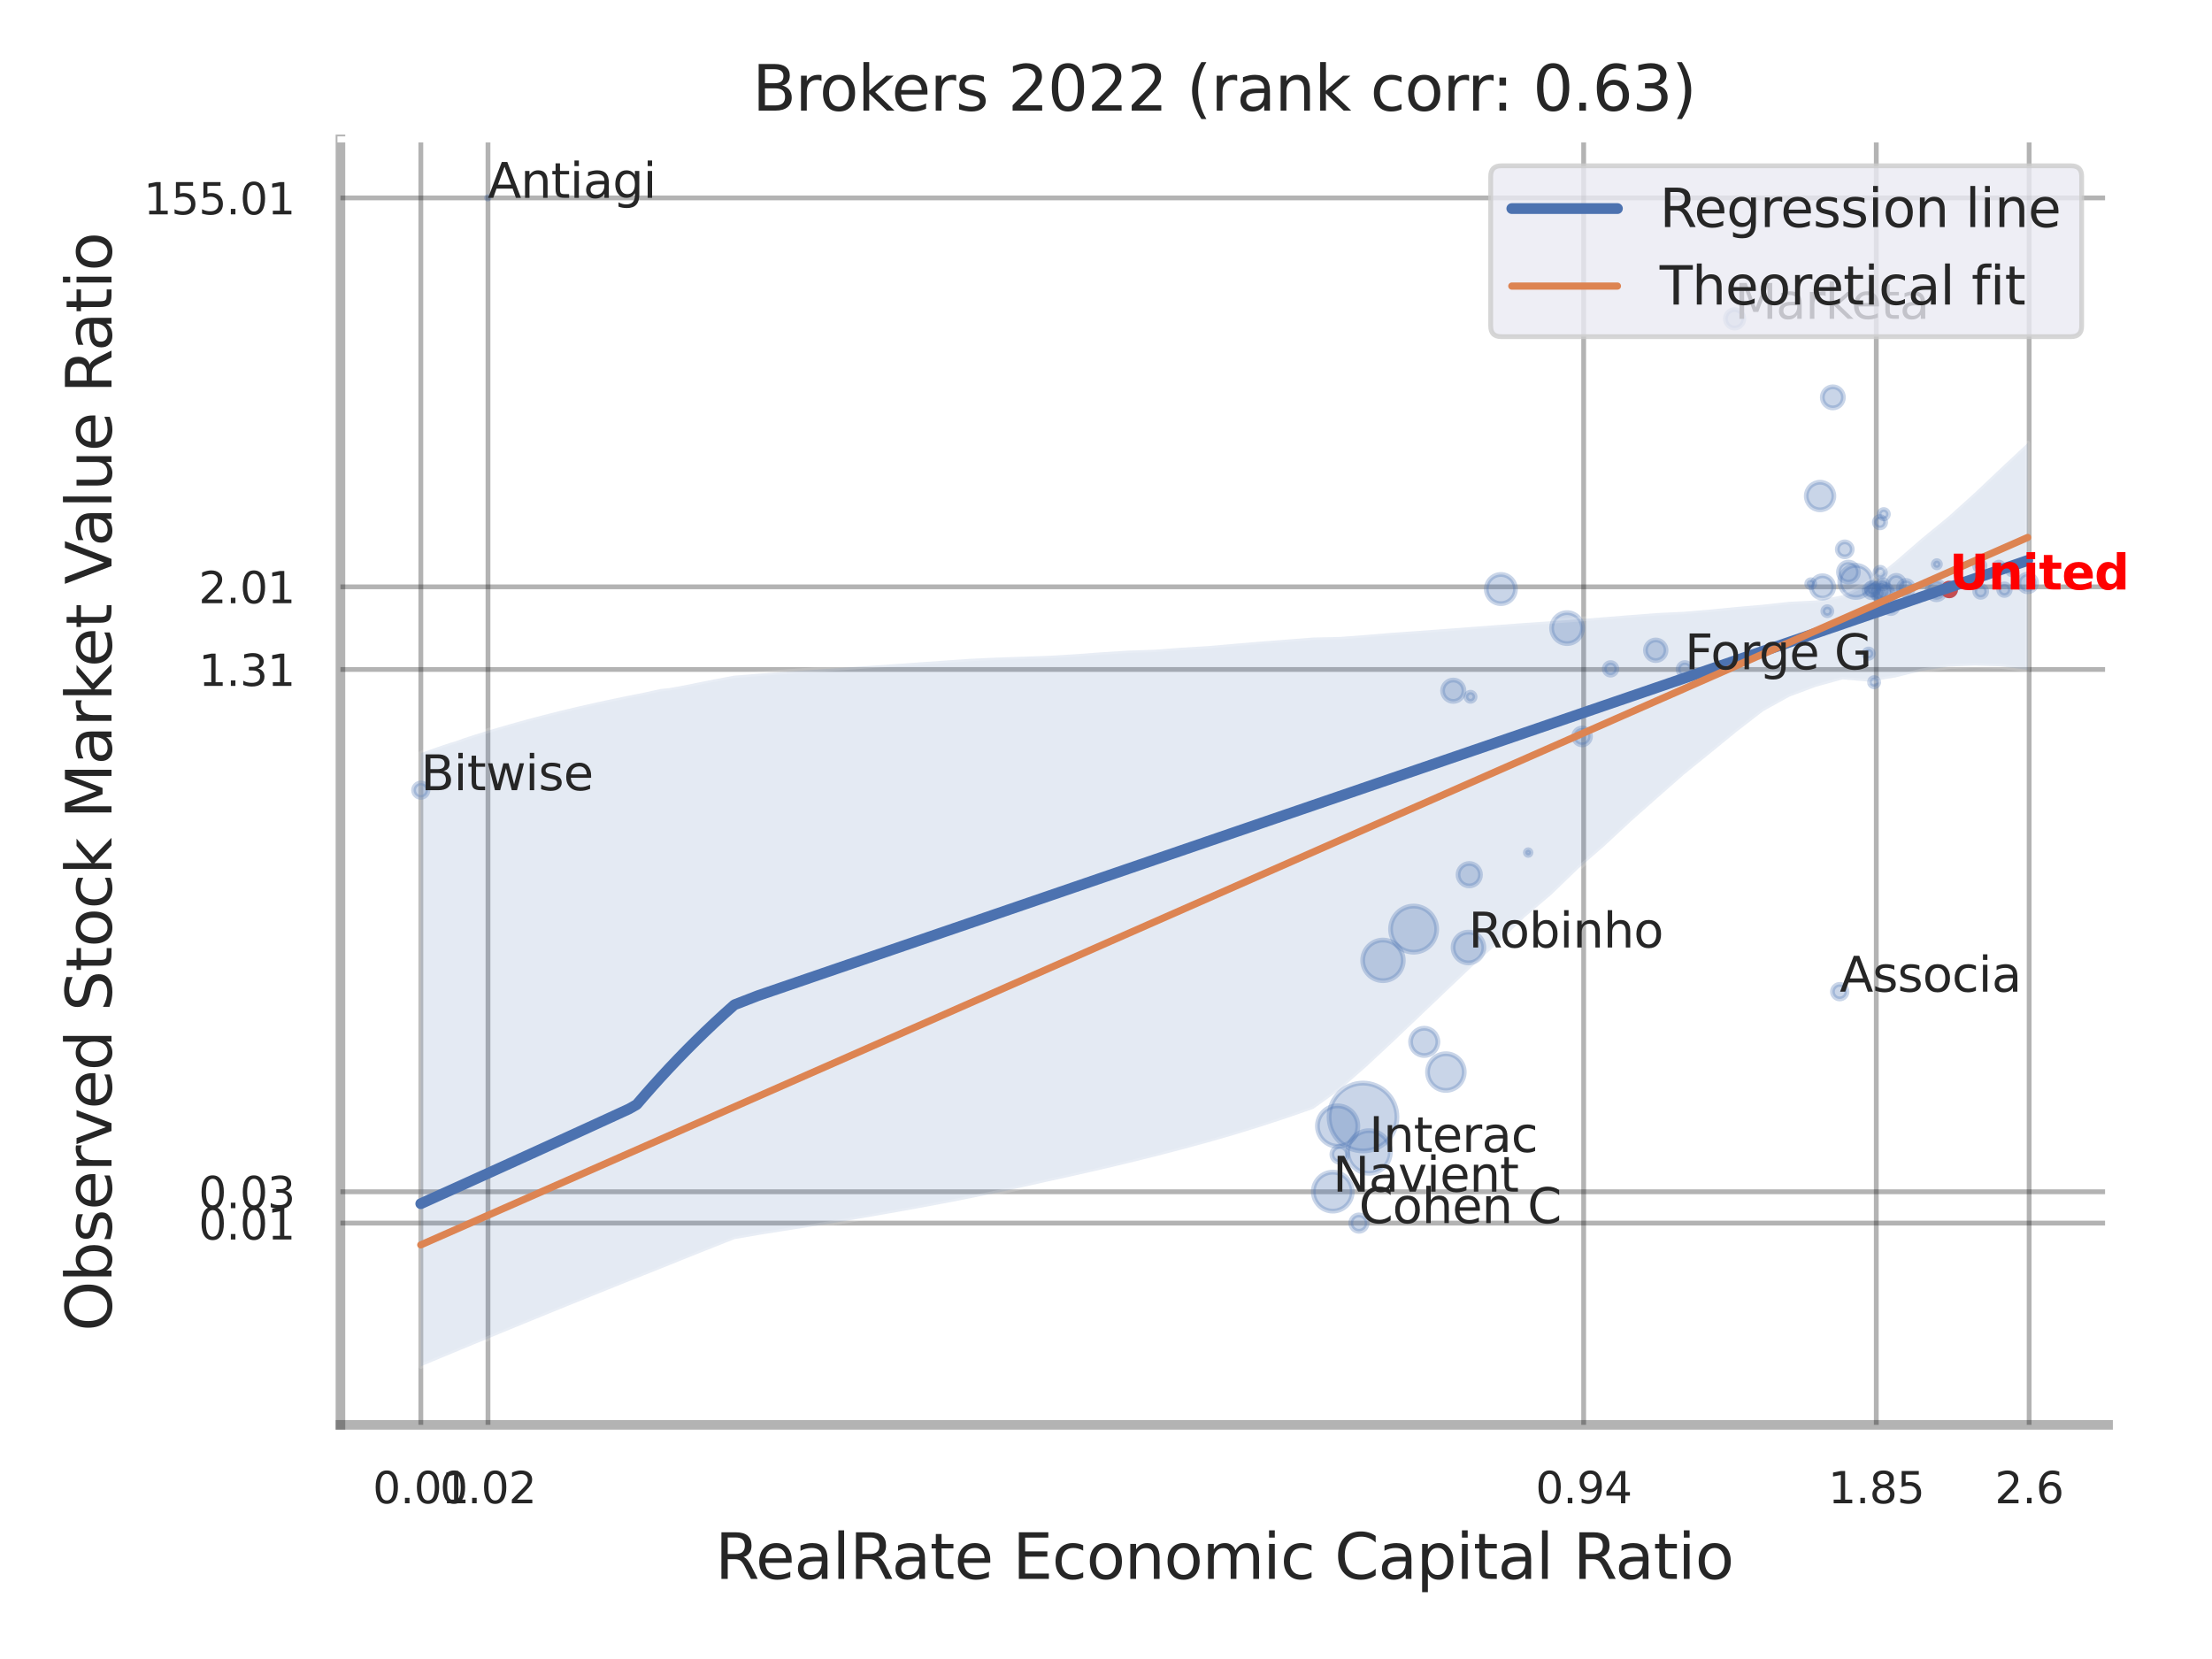 <?xml version="1.0" encoding="utf-8" standalone="no"?>
<!DOCTYPE svg PUBLIC "-//W3C//DTD SVG 1.1//EN"
  "http://www.w3.org/Graphics/SVG/1.1/DTD/svg11.dtd">
<svg xmlns:xlink="http://www.w3.org/1999/xlink" width="460.8pt" height="345.6pt" viewBox="0 0 460.8 345.6" xmlns="http://www.w3.org/2000/svg" version="1.1">
 <defs>
  <style type="text/css">*{stroke-linejoin: round; stroke-linecap: butt}</style>
 </defs>
 <g id="figure_1">
  <g id="patch_1">
   <path d="M 0 345.6 
L 460.8 345.6 
L 460.8 0 
L 0 0 
z
" style="fill: #ffffff"/>
  </g>
  <g id="axes_1">
   <g id="patch_2">
    <path d="M 70.92 296.82 
L 439.148 296.82 
L 439.148 29.04 
L 70.92 29.04 
z
" style="fill: #ffffff"/>
   </g>
   <g id="matplotlib.axis_1">
    <g id="xtick_1">
     <g id="line2d_1">
      <path d="M 87.667 296.82 
L 87.667 29.04 
" clip-path="url(#p9345a67d7b)" style="fill: none; stroke: #000000; stroke-opacity: 0.3; stroke-linecap: round"/>
     </g>
     <g id="text_1">
      <!-- 0.01 -->
      <g style="fill: #262626" transform="translate(77.647 313.159) scale(0.09 -0.09)">
       <defs>
        <path id="DejaVuSans-30" d="M 2034 4250 
Q 1547 4250 1301 3770 
Q 1056 3291 1056 2328 
Q 1056 1369 1301 889 
Q 1547 409 2034 409 
Q 2525 409 2770 889 
Q 3016 1369 3016 2328 
Q 3016 3291 2770 3770 
Q 2525 4250 2034 4250 
z
M 2034 4750 
Q 2819 4750 3233 4129 
Q 3647 3509 3647 2328 
Q 3647 1150 3233 529 
Q 2819 -91 2034 -91 
Q 1250 -91 836 529 
Q 422 1150 422 2328 
Q 422 3509 836 4129 
Q 1250 4750 2034 4750 
z
" transform="scale(0.016)"/>
        <path id="DejaVuSans-2e" d="M 684 794 
L 1344 794 
L 1344 0 
L 684 0 
L 684 794 
z
" transform="scale(0.016)"/>
        <path id="DejaVuSans-31" d="M 794 531 
L 1825 531 
L 1825 4091 
L 703 3866 
L 703 4441 
L 1819 4666 
L 2450 4666 
L 2450 531 
L 3481 531 
L 3481 0 
L 794 0 
L 794 531 
z
" transform="scale(0.016)"/>
       </defs>
       <use xlink:href="#DejaVuSans-30"/>
       <use xlink:href="#DejaVuSans-2e" x="63.623"/>
       <use xlink:href="#DejaVuSans-30" x="95.41"/>
       <use xlink:href="#DejaVuSans-31" x="159.033"/>
      </g>
     </g>
    </g>
    <g id="xtick_2">
     <g id="line2d_2">
      <path d="M 101.657 296.82 
L 101.657 29.04 
" clip-path="url(#p9345a67d7b)" style="fill: none; stroke: #000000; stroke-opacity: 0.3; stroke-linecap: round"/>
     </g>
     <g id="text_2">
      <!-- 0.02 -->
      <g style="fill: #262626" transform="translate(91.638 313.159) scale(0.09 -0.09)">
       <defs>
        <path id="DejaVuSans-32" d="M 1228 531 
L 3431 531 
L 3431 0 
L 469 0 
L 469 531 
Q 828 903 1448 1529 
Q 2069 2156 2228 2338 
Q 2531 2678 2651 2914 
Q 2772 3150 2772 3378 
Q 2772 3750 2511 3984 
Q 2250 4219 1831 4219 
Q 1534 4219 1204 4116 
Q 875 4013 500 3803 
L 500 4441 
Q 881 4594 1212 4672 
Q 1544 4750 1819 4750 
Q 2544 4750 2975 4387 
Q 3406 4025 3406 3419 
Q 3406 3131 3298 2873 
Q 3191 2616 2906 2266 
Q 2828 2175 2409 1742 
Q 1991 1309 1228 531 
z
" transform="scale(0.016)"/>
       </defs>
       <use xlink:href="#DejaVuSans-30"/>
       <use xlink:href="#DejaVuSans-2e" x="63.623"/>
       <use xlink:href="#DejaVuSans-30" x="95.41"/>
       <use xlink:href="#DejaVuSans-32" x="159.033"/>
      </g>
     </g>
    </g>
    <g id="xtick_3">
     <g id="line2d_3">
      <path d="M 329.906 296.82 
L 329.906 29.04 
" clip-path="url(#p9345a67d7b)" style="fill: none; stroke: #000000; stroke-opacity: 0.3; stroke-linecap: round"/>
     </g>
     <g id="text_3">
      <!-- 0.94 -->
      <g style="fill: #262626" transform="translate(319.886 313.159) scale(0.09 -0.09)">
       <defs>
        <path id="DejaVuSans-39" d="M 703 97 
L 703 672 
Q 941 559 1184 500 
Q 1428 441 1663 441 
Q 2288 441 2617 861 
Q 2947 1281 2994 2138 
Q 2813 1869 2534 1725 
Q 2256 1581 1919 1581 
Q 1219 1581 811 2004 
Q 403 2428 403 3163 
Q 403 3881 828 4315 
Q 1253 4750 1959 4750 
Q 2769 4750 3195 4129 
Q 3622 3509 3622 2328 
Q 3622 1225 3098 567 
Q 2575 -91 1691 -91 
Q 1453 -91 1209 -44 
Q 966 3 703 97 
z
M 1959 2075 
Q 2384 2075 2632 2365 
Q 2881 2656 2881 3163 
Q 2881 3666 2632 3958 
Q 2384 4250 1959 4250 
Q 1534 4250 1286 3958 
Q 1038 3666 1038 3163 
Q 1038 2656 1286 2365 
Q 1534 2075 1959 2075 
z
" transform="scale(0.016)"/>
        <path id="DejaVuSans-34" d="M 2419 4116 
L 825 1625 
L 2419 1625 
L 2419 4116 
z
M 2253 4666 
L 3047 4666 
L 3047 1625 
L 3713 1625 
L 3713 1100 
L 3047 1100 
L 3047 0 
L 2419 0 
L 2419 1100 
L 313 1100 
L 313 1709 
L 2253 4666 
z
" transform="scale(0.016)"/>
       </defs>
       <use xlink:href="#DejaVuSans-30"/>
       <use xlink:href="#DejaVuSans-2e" x="63.623"/>
       <use xlink:href="#DejaVuSans-39" x="95.41"/>
       <use xlink:href="#DejaVuSans-34" x="159.033"/>
      </g>
     </g>
    </g>
    <g id="xtick_4">
     <g id="line2d_4">
      <path d="M 390.863 296.82 
L 390.863 29.04 
" clip-path="url(#p9345a67d7b)" style="fill: none; stroke: #000000; stroke-opacity: 0.3; stroke-linecap: round"/>
     </g>
     <g id="text_4">
      <!-- 1.85 -->
      <g style="fill: #262626" transform="translate(380.843 313.159) scale(0.09 -0.09)">
       <defs>
        <path id="DejaVuSans-38" d="M 2034 2216 
Q 1584 2216 1326 1975 
Q 1069 1734 1069 1313 
Q 1069 891 1326 650 
Q 1584 409 2034 409 
Q 2484 409 2743 651 
Q 3003 894 3003 1313 
Q 3003 1734 2745 1975 
Q 2488 2216 2034 2216 
z
M 1403 2484 
Q 997 2584 770 2862 
Q 544 3141 544 3541 
Q 544 4100 942 4425 
Q 1341 4750 2034 4750 
Q 2731 4750 3128 4425 
Q 3525 4100 3525 3541 
Q 3525 3141 3298 2862 
Q 3072 2584 2669 2484 
Q 3125 2378 3379 2068 
Q 3634 1759 3634 1313 
Q 3634 634 3220 271 
Q 2806 -91 2034 -91 
Q 1263 -91 848 271 
Q 434 634 434 1313 
Q 434 1759 690 2068 
Q 947 2378 1403 2484 
z
M 1172 3481 
Q 1172 3119 1398 2916 
Q 1625 2713 2034 2713 
Q 2441 2713 2670 2916 
Q 2900 3119 2900 3481 
Q 2900 3844 2670 4047 
Q 2441 4250 2034 4250 
Q 1625 4250 1398 4047 
Q 1172 3844 1172 3481 
z
" transform="scale(0.016)"/>
        <path id="DejaVuSans-35" d="M 691 4666 
L 3169 4666 
L 3169 4134 
L 1269 4134 
L 1269 2991 
Q 1406 3038 1543 3061 
Q 1681 3084 1819 3084 
Q 2600 3084 3056 2656 
Q 3513 2228 3513 1497 
Q 3513 744 3044 326 
Q 2575 -91 1722 -91 
Q 1428 -91 1123 -41 
Q 819 9 494 109 
L 494 744 
Q 775 591 1075 516 
Q 1375 441 1709 441 
Q 2250 441 2565 725 
Q 2881 1009 2881 1497 
Q 2881 1984 2565 2268 
Q 2250 2553 1709 2553 
Q 1456 2553 1204 2497 
Q 953 2441 691 2322 
L 691 4666 
z
" transform="scale(0.016)"/>
       </defs>
       <use xlink:href="#DejaVuSans-31"/>
       <use xlink:href="#DejaVuSans-2e" x="63.623"/>
       <use xlink:href="#DejaVuSans-38" x="95.41"/>
       <use xlink:href="#DejaVuSans-35" x="159.033"/>
      </g>
     </g>
    </g>
    <g id="xtick_5">
     <g id="line2d_5">
      <path d="M 422.706 296.82 
L 422.706 29.04 
" clip-path="url(#p9345a67d7b)" style="fill: none; stroke: #000000; stroke-opacity: 0.3; stroke-linecap: round"/>
     </g>
     <g id="text_5">
      <!-- 2.6 -->
      <g style="fill: #262626" transform="translate(415.55 313.159) scale(0.09 -0.09)">
       <defs>
        <path id="DejaVuSans-36" d="M 2113 2584 
Q 1688 2584 1439 2293 
Q 1191 2003 1191 1497 
Q 1191 994 1439 701 
Q 1688 409 2113 409 
Q 2538 409 2786 701 
Q 3034 994 3034 1497 
Q 3034 2003 2786 2293 
Q 2538 2584 2113 2584 
z
M 3366 4563 
L 3366 3988 
Q 3128 4100 2886 4159 
Q 2644 4219 2406 4219 
Q 1781 4219 1451 3797 
Q 1122 3375 1075 2522 
Q 1259 2794 1537 2939 
Q 1816 3084 2150 3084 
Q 2853 3084 3261 2657 
Q 3669 2231 3669 1497 
Q 3669 778 3244 343 
Q 2819 -91 2113 -91 
Q 1303 -91 875 529 
Q 447 1150 447 2328 
Q 447 3434 972 4092 
Q 1497 4750 2381 4750 
Q 2619 4750 2861 4703 
Q 3103 4656 3366 4563 
z
" transform="scale(0.016)"/>
       </defs>
       <use xlink:href="#DejaVuSans-32"/>
       <use xlink:href="#DejaVuSans-2e" x="63.623"/>
       <use xlink:href="#DejaVuSans-36" x="95.41"/>
      </g>
     </g>
    </g>
    <g id="xtick_6"/>
    <g id="xtick_7"/>
    <g id="text_6">
     <!-- RealRate Economic Capital Ratio -->
     <g style="fill: #262626" transform="translate(148.981 328.908) scale(0.13 -0.13)">
      <defs>
       <path id="DejaVuSans-52" d="M 2841 2188 
Q 3044 2119 3236 1894 
Q 3428 1669 3622 1275 
L 4263 0 
L 3584 0 
L 2988 1197 
Q 2756 1666 2539 1819 
Q 2322 1972 1947 1972 
L 1259 1972 
L 1259 0 
L 628 0 
L 628 4666 
L 2053 4666 
Q 2853 4666 3247 4331 
Q 3641 3997 3641 3322 
Q 3641 2881 3436 2590 
Q 3231 2300 2841 2188 
z
M 1259 4147 
L 1259 2491 
L 2053 2491 
Q 2509 2491 2742 2702 
Q 2975 2913 2975 3322 
Q 2975 3731 2742 3939 
Q 2509 4147 2053 4147 
L 1259 4147 
z
" transform="scale(0.016)"/>
       <path id="DejaVuSans-65" d="M 3597 1894 
L 3597 1613 
L 953 1613 
Q 991 1019 1311 708 
Q 1631 397 2203 397 
Q 2534 397 2845 478 
Q 3156 559 3463 722 
L 3463 178 
Q 3153 47 2828 -22 
Q 2503 -91 2169 -91 
Q 1331 -91 842 396 
Q 353 884 353 1716 
Q 353 2575 817 3079 
Q 1281 3584 2069 3584 
Q 2775 3584 3186 3129 
Q 3597 2675 3597 1894 
z
M 3022 2063 
Q 3016 2534 2758 2815 
Q 2500 3097 2075 3097 
Q 1594 3097 1305 2825 
Q 1016 2553 972 2059 
L 3022 2063 
z
" transform="scale(0.016)"/>
       <path id="DejaVuSans-61" d="M 2194 1759 
Q 1497 1759 1228 1600 
Q 959 1441 959 1056 
Q 959 750 1161 570 
Q 1363 391 1709 391 
Q 2188 391 2477 730 
Q 2766 1069 2766 1631 
L 2766 1759 
L 2194 1759 
z
M 3341 1997 
L 3341 0 
L 2766 0 
L 2766 531 
Q 2569 213 2275 61 
Q 1981 -91 1556 -91 
Q 1019 -91 701 211 
Q 384 513 384 1019 
Q 384 1609 779 1909 
Q 1175 2209 1959 2209 
L 2766 2209 
L 2766 2266 
Q 2766 2663 2505 2880 
Q 2244 3097 1772 3097 
Q 1472 3097 1187 3025 
Q 903 2953 641 2809 
L 641 3341 
Q 956 3463 1253 3523 
Q 1550 3584 1831 3584 
Q 2591 3584 2966 3190 
Q 3341 2797 3341 1997 
z
" transform="scale(0.016)"/>
       <path id="DejaVuSans-6c" d="M 603 4863 
L 1178 4863 
L 1178 0 
L 603 0 
L 603 4863 
z
" transform="scale(0.016)"/>
       <path id="DejaVuSans-74" d="M 1172 4494 
L 1172 3500 
L 2356 3500 
L 2356 3053 
L 1172 3053 
L 1172 1153 
Q 1172 725 1289 603 
Q 1406 481 1766 481 
L 2356 481 
L 2356 0 
L 1766 0 
Q 1100 0 847 248 
Q 594 497 594 1153 
L 594 3053 
L 172 3053 
L 172 3500 
L 594 3500 
L 594 4494 
L 1172 4494 
z
" transform="scale(0.016)"/>
       <path id="DejaVuSans-20" transform="scale(0.016)"/>
       <path id="DejaVuSans-45" d="M 628 4666 
L 3578 4666 
L 3578 4134 
L 1259 4134 
L 1259 2753 
L 3481 2753 
L 3481 2222 
L 1259 2222 
L 1259 531 
L 3634 531 
L 3634 0 
L 628 0 
L 628 4666 
z
" transform="scale(0.016)"/>
       <path id="DejaVuSans-63" d="M 3122 3366 
L 3122 2828 
Q 2878 2963 2633 3030 
Q 2388 3097 2138 3097 
Q 1578 3097 1268 2742 
Q 959 2388 959 1747 
Q 959 1106 1268 751 
Q 1578 397 2138 397 
Q 2388 397 2633 464 
Q 2878 531 3122 666 
L 3122 134 
Q 2881 22 2623 -34 
Q 2366 -91 2075 -91 
Q 1284 -91 818 406 
Q 353 903 353 1747 
Q 353 2603 823 3093 
Q 1294 3584 2113 3584 
Q 2378 3584 2631 3529 
Q 2884 3475 3122 3366 
z
" transform="scale(0.016)"/>
       <path id="DejaVuSans-6f" d="M 1959 3097 
Q 1497 3097 1228 2736 
Q 959 2375 959 1747 
Q 959 1119 1226 758 
Q 1494 397 1959 397 
Q 2419 397 2687 759 
Q 2956 1122 2956 1747 
Q 2956 2369 2687 2733 
Q 2419 3097 1959 3097 
z
M 1959 3584 
Q 2709 3584 3137 3096 
Q 3566 2609 3566 1747 
Q 3566 888 3137 398 
Q 2709 -91 1959 -91 
Q 1206 -91 779 398 
Q 353 888 353 1747 
Q 353 2609 779 3096 
Q 1206 3584 1959 3584 
z
" transform="scale(0.016)"/>
       <path id="DejaVuSans-6e" d="M 3513 2113 
L 3513 0 
L 2938 0 
L 2938 2094 
Q 2938 2591 2744 2837 
Q 2550 3084 2163 3084 
Q 1697 3084 1428 2787 
Q 1159 2491 1159 1978 
L 1159 0 
L 581 0 
L 581 3500 
L 1159 3500 
L 1159 2956 
Q 1366 3272 1645 3428 
Q 1925 3584 2291 3584 
Q 2894 3584 3203 3211 
Q 3513 2838 3513 2113 
z
" transform="scale(0.016)"/>
       <path id="DejaVuSans-6d" d="M 3328 2828 
Q 3544 3216 3844 3400 
Q 4144 3584 4550 3584 
Q 5097 3584 5394 3201 
Q 5691 2819 5691 2113 
L 5691 0 
L 5113 0 
L 5113 2094 
Q 5113 2597 4934 2840 
Q 4756 3084 4391 3084 
Q 3944 3084 3684 2787 
Q 3425 2491 3425 1978 
L 3425 0 
L 2847 0 
L 2847 2094 
Q 2847 2600 2669 2842 
Q 2491 3084 2119 3084 
Q 1678 3084 1418 2786 
Q 1159 2488 1159 1978 
L 1159 0 
L 581 0 
L 581 3500 
L 1159 3500 
L 1159 2956 
Q 1356 3278 1631 3431 
Q 1906 3584 2284 3584 
Q 2666 3584 2933 3390 
Q 3200 3197 3328 2828 
z
" transform="scale(0.016)"/>
       <path id="DejaVuSans-69" d="M 603 3500 
L 1178 3500 
L 1178 0 
L 603 0 
L 603 3500 
z
M 603 4863 
L 1178 4863 
L 1178 4134 
L 603 4134 
L 603 4863 
z
" transform="scale(0.016)"/>
       <path id="DejaVuSans-43" d="M 4122 4306 
L 4122 3641 
Q 3803 3938 3442 4084 
Q 3081 4231 2675 4231 
Q 1875 4231 1450 3742 
Q 1025 3253 1025 2328 
Q 1025 1406 1450 917 
Q 1875 428 2675 428 
Q 3081 428 3442 575 
Q 3803 722 4122 1019 
L 4122 359 
Q 3791 134 3420 21 
Q 3050 -91 2638 -91 
Q 1578 -91 968 557 
Q 359 1206 359 2328 
Q 359 3453 968 4101 
Q 1578 4750 2638 4750 
Q 3056 4750 3426 4639 
Q 3797 4528 4122 4306 
z
" transform="scale(0.016)"/>
       <path id="DejaVuSans-70" d="M 1159 525 
L 1159 -1331 
L 581 -1331 
L 581 3500 
L 1159 3500 
L 1159 2969 
Q 1341 3281 1617 3432 
Q 1894 3584 2278 3584 
Q 2916 3584 3314 3078 
Q 3713 2572 3713 1747 
Q 3713 922 3314 415 
Q 2916 -91 2278 -91 
Q 1894 -91 1617 61 
Q 1341 213 1159 525 
z
M 3116 1747 
Q 3116 2381 2855 2742 
Q 2594 3103 2138 3103 
Q 1681 3103 1420 2742 
Q 1159 2381 1159 1747 
Q 1159 1113 1420 752 
Q 1681 391 2138 391 
Q 2594 391 2855 752 
Q 3116 1113 3116 1747 
z
" transform="scale(0.016)"/>
      </defs>
      <use xlink:href="#DejaVuSans-52"/>
      <use xlink:href="#DejaVuSans-65" x="64.982"/>
      <use xlink:href="#DejaVuSans-61" x="126.506"/>
      <use xlink:href="#DejaVuSans-6c" x="187.785"/>
      <use xlink:href="#DejaVuSans-52" x="215.568"/>
      <use xlink:href="#DejaVuSans-61" x="282.801"/>
      <use xlink:href="#DejaVuSans-74" x="344.08"/>
      <use xlink:href="#DejaVuSans-65" x="383.289"/>
      <use xlink:href="#DejaVuSans-20" x="444.812"/>
      <use xlink:href="#DejaVuSans-45" x="476.6"/>
      <use xlink:href="#DejaVuSans-63" x="539.783"/>
      <use xlink:href="#DejaVuSans-6f" x="594.764"/>
      <use xlink:href="#DejaVuSans-6e" x="655.945"/>
      <use xlink:href="#DejaVuSans-6f" x="719.324"/>
      <use xlink:href="#DejaVuSans-6d" x="780.506"/>
      <use xlink:href="#DejaVuSans-69" x="877.918"/>
      <use xlink:href="#DejaVuSans-63" x="905.701"/>
      <use xlink:href="#DejaVuSans-20" x="960.682"/>
      <use xlink:href="#DejaVuSans-43" x="992.469"/>
      <use xlink:href="#DejaVuSans-61" x="1062.293"/>
      <use xlink:href="#DejaVuSans-70" x="1123.572"/>
      <use xlink:href="#DejaVuSans-69" x="1187.049"/>
      <use xlink:href="#DejaVuSans-74" x="1214.832"/>
      <use xlink:href="#DejaVuSans-61" x="1254.041"/>
      <use xlink:href="#DejaVuSans-6c" x="1315.32"/>
      <use xlink:href="#DejaVuSans-20" x="1343.104"/>
      <use xlink:href="#DejaVuSans-52" x="1374.891"/>
      <use xlink:href="#DejaVuSans-61" x="1442.123"/>
      <use xlink:href="#DejaVuSans-74" x="1503.402"/>
      <use xlink:href="#DejaVuSans-69" x="1542.611"/>
      <use xlink:href="#DejaVuSans-6f" x="1570.395"/>
     </g>
    </g>
   </g>
   <g id="matplotlib.axis_2">
    <g id="ytick_1">
     <g id="line2d_6">
      <path d="M 70.92 254.79 
L 439.148 254.79 
" clip-path="url(#p9345a67d7b)" style="fill: none; stroke: #000000; stroke-opacity: 0.3; stroke-linecap: round"/>
     </g>
     <g id="text_7">
      <!-- 0.01 -->
      <g style="fill: #262626" transform="translate(41.381 258.21) scale(0.09 -0.09)">
       <use xlink:href="#DejaVuSans-30"/>
       <use xlink:href="#DejaVuSans-2e" x="63.623"/>
       <use xlink:href="#DejaVuSans-30" x="95.41"/>
       <use xlink:href="#DejaVuSans-31" x="159.033"/>
      </g>
     </g>
    </g>
    <g id="ytick_2">
     <g id="line2d_7">
      <path d="M 70.92 248.267 
L 439.148 248.267 
" clip-path="url(#p9345a67d7b)" style="fill: none; stroke: #000000; stroke-opacity: 0.3; stroke-linecap: round"/>
     </g>
     <g id="text_8">
      <!-- 0.03 -->
      <g style="fill: #262626" transform="translate(41.381 251.686) scale(0.09 -0.09)">
       <defs>
        <path id="DejaVuSans-33" d="M 2597 2516 
Q 3050 2419 3304 2112 
Q 3559 1806 3559 1356 
Q 3559 666 3084 287 
Q 2609 -91 1734 -91 
Q 1441 -91 1130 -33 
Q 819 25 488 141 
L 488 750 
Q 750 597 1062 519 
Q 1375 441 1716 441 
Q 2309 441 2620 675 
Q 2931 909 2931 1356 
Q 2931 1769 2642 2001 
Q 2353 2234 1838 2234 
L 1294 2234 
L 1294 2753 
L 1863 2753 
Q 2328 2753 2575 2939 
Q 2822 3125 2822 3475 
Q 2822 3834 2567 4026 
Q 2313 4219 1838 4219 
Q 1578 4219 1281 4162 
Q 984 4106 628 3988 
L 628 4550 
Q 988 4650 1302 4700 
Q 1616 4750 1894 4750 
Q 2613 4750 3031 4423 
Q 3450 4097 3450 3541 
Q 3450 3153 3228 2886 
Q 3006 2619 2597 2516 
z
" transform="scale(0.016)"/>
       </defs>
       <use xlink:href="#DejaVuSans-30"/>
       <use xlink:href="#DejaVuSans-2e" x="63.623"/>
       <use xlink:href="#DejaVuSans-30" x="95.41"/>
       <use xlink:href="#DejaVuSans-33" x="159.033"/>
      </g>
     </g>
    </g>
    <g id="ytick_3">
     <g id="line2d_8">
      <path d="M 70.92 139.466 
L 439.148 139.466 
" clip-path="url(#p9345a67d7b)" style="fill: none; stroke: #000000; stroke-opacity: 0.3; stroke-linecap: round"/>
     </g>
     <g id="text_9">
      <!-- 1.31 -->
      <g style="fill: #262626" transform="translate(41.381 142.886) scale(0.09 -0.09)">
       <use xlink:href="#DejaVuSans-31"/>
       <use xlink:href="#DejaVuSans-2e" x="63.623"/>
       <use xlink:href="#DejaVuSans-33" x="95.41"/>
       <use xlink:href="#DejaVuSans-31" x="159.033"/>
      </g>
     </g>
    </g>
    <g id="ytick_4">
     <g id="line2d_9">
      <path d="M 70.92 122.243 
L 439.148 122.243 
" clip-path="url(#p9345a67d7b)" style="fill: none; stroke: #000000; stroke-opacity: 0.3; stroke-linecap: round"/>
     </g>
     <g id="text_10">
      <!-- 2.01 -->
      <g style="fill: #262626" transform="translate(41.381 125.663) scale(0.09 -0.09)">
       <use xlink:href="#DejaVuSans-32"/>
       <use xlink:href="#DejaVuSans-2e" x="63.623"/>
       <use xlink:href="#DejaVuSans-30" x="95.41"/>
       <use xlink:href="#DejaVuSans-31" x="159.033"/>
      </g>
     </g>
    </g>
    <g id="ytick_5">
     <g id="line2d_10">
      <path d="M 70.92 41.234 
L 439.148 41.234 
" clip-path="url(#p9345a67d7b)" style="fill: none; stroke: #000000; stroke-opacity: 0.3; stroke-linecap: round"/>
     </g>
     <g id="text_11">
      <!-- 155.01 -->
      <g style="fill: #262626" transform="translate(29.928 44.653) scale(0.09 -0.09)">
       <use xlink:href="#DejaVuSans-31"/>
       <use xlink:href="#DejaVuSans-35" x="63.623"/>
       <use xlink:href="#DejaVuSans-35" x="127.246"/>
       <use xlink:href="#DejaVuSans-2e" x="190.869"/>
       <use xlink:href="#DejaVuSans-30" x="222.656"/>
       <use xlink:href="#DejaVuSans-31" x="286.279"/>
      </g>
     </g>
    </g>
    <g id="ytick_6"/>
    <g id="ytick_7"/>
    <g id="ytick_8"/>
    <g id="ytick_9"/>
    <g id="text_12">
     <!-- Observed Stock Market Value Ratio -->
     <g style="fill: #262626" transform="translate(23.225 277.332) rotate(-90) scale(0.13 -0.13)">
      <defs>
       <path id="DejaVuSans-4f" d="M 2522 4238 
Q 1834 4238 1429 3725 
Q 1025 3213 1025 2328 
Q 1025 1447 1429 934 
Q 1834 422 2522 422 
Q 3209 422 3611 934 
Q 4013 1447 4013 2328 
Q 4013 3213 3611 3725 
Q 3209 4238 2522 4238 
z
M 2522 4750 
Q 3503 4750 4090 4092 
Q 4678 3434 4678 2328 
Q 4678 1225 4090 567 
Q 3503 -91 2522 -91 
Q 1538 -91 948 565 
Q 359 1222 359 2328 
Q 359 3434 948 4092 
Q 1538 4750 2522 4750 
z
" transform="scale(0.016)"/>
       <path id="DejaVuSans-62" d="M 3116 1747 
Q 3116 2381 2855 2742 
Q 2594 3103 2138 3103 
Q 1681 3103 1420 2742 
Q 1159 2381 1159 1747 
Q 1159 1113 1420 752 
Q 1681 391 2138 391 
Q 2594 391 2855 752 
Q 3116 1113 3116 1747 
z
M 1159 2969 
Q 1341 3281 1617 3432 
Q 1894 3584 2278 3584 
Q 2916 3584 3314 3078 
Q 3713 2572 3713 1747 
Q 3713 922 3314 415 
Q 2916 -91 2278 -91 
Q 1894 -91 1617 61 
Q 1341 213 1159 525 
L 1159 0 
L 581 0 
L 581 4863 
L 1159 4863 
L 1159 2969 
z
" transform="scale(0.016)"/>
       <path id="DejaVuSans-73" d="M 2834 3397 
L 2834 2853 
Q 2591 2978 2328 3040 
Q 2066 3103 1784 3103 
Q 1356 3103 1142 2972 
Q 928 2841 928 2578 
Q 928 2378 1081 2264 
Q 1234 2150 1697 2047 
L 1894 2003 
Q 2506 1872 2764 1633 
Q 3022 1394 3022 966 
Q 3022 478 2636 193 
Q 2250 -91 1575 -91 
Q 1294 -91 989 -36 
Q 684 19 347 128 
L 347 722 
Q 666 556 975 473 
Q 1284 391 1588 391 
Q 1994 391 2212 530 
Q 2431 669 2431 922 
Q 2431 1156 2273 1281 
Q 2116 1406 1581 1522 
L 1381 1569 
Q 847 1681 609 1914 
Q 372 2147 372 2553 
Q 372 3047 722 3315 
Q 1072 3584 1716 3584 
Q 2034 3584 2315 3537 
Q 2597 3491 2834 3397 
z
" transform="scale(0.016)"/>
       <path id="DejaVuSans-72" d="M 2631 2963 
Q 2534 3019 2420 3045 
Q 2306 3072 2169 3072 
Q 1681 3072 1420 2755 
Q 1159 2438 1159 1844 
L 1159 0 
L 581 0 
L 581 3500 
L 1159 3500 
L 1159 2956 
Q 1341 3275 1631 3429 
Q 1922 3584 2338 3584 
Q 2397 3584 2469 3576 
Q 2541 3569 2628 3553 
L 2631 2963 
z
" transform="scale(0.016)"/>
       <path id="DejaVuSans-76" d="M 191 3500 
L 800 3500 
L 1894 563 
L 2988 3500 
L 3597 3500 
L 2284 0 
L 1503 0 
L 191 3500 
z
" transform="scale(0.016)"/>
       <path id="DejaVuSans-64" d="M 2906 2969 
L 2906 4863 
L 3481 4863 
L 3481 0 
L 2906 0 
L 2906 525 
Q 2725 213 2448 61 
Q 2172 -91 1784 -91 
Q 1150 -91 751 415 
Q 353 922 353 1747 
Q 353 2572 751 3078 
Q 1150 3584 1784 3584 
Q 2172 3584 2448 3432 
Q 2725 3281 2906 2969 
z
M 947 1747 
Q 947 1113 1208 752 
Q 1469 391 1925 391 
Q 2381 391 2643 752 
Q 2906 1113 2906 1747 
Q 2906 2381 2643 2742 
Q 2381 3103 1925 3103 
Q 1469 3103 1208 2742 
Q 947 2381 947 1747 
z
" transform="scale(0.016)"/>
       <path id="DejaVuSans-53" d="M 3425 4513 
L 3425 3897 
Q 3066 4069 2747 4153 
Q 2428 4238 2131 4238 
Q 1616 4238 1336 4038 
Q 1056 3838 1056 3469 
Q 1056 3159 1242 3001 
Q 1428 2844 1947 2747 
L 2328 2669 
Q 3034 2534 3370 2195 
Q 3706 1856 3706 1288 
Q 3706 609 3251 259 
Q 2797 -91 1919 -91 
Q 1588 -91 1214 -16 
Q 841 59 441 206 
L 441 856 
Q 825 641 1194 531 
Q 1563 422 1919 422 
Q 2459 422 2753 634 
Q 3047 847 3047 1241 
Q 3047 1584 2836 1778 
Q 2625 1972 2144 2069 
L 1759 2144 
Q 1053 2284 737 2584 
Q 422 2884 422 3419 
Q 422 4038 858 4394 
Q 1294 4750 2059 4750 
Q 2388 4750 2728 4690 
Q 3069 4631 3425 4513 
z
" transform="scale(0.016)"/>
       <path id="DejaVuSans-6b" d="M 581 4863 
L 1159 4863 
L 1159 1991 
L 2875 3500 
L 3609 3500 
L 1753 1863 
L 3688 0 
L 2938 0 
L 1159 1709 
L 1159 0 
L 581 0 
L 581 4863 
z
" transform="scale(0.016)"/>
       <path id="DejaVuSans-4d" d="M 628 4666 
L 1569 4666 
L 2759 1491 
L 3956 4666 
L 4897 4666 
L 4897 0 
L 4281 0 
L 4281 4097 
L 3078 897 
L 2444 897 
L 1241 4097 
L 1241 0 
L 628 0 
L 628 4666 
z
" transform="scale(0.016)"/>
       <path id="DejaVuSans-56" d="M 1831 0 
L 50 4666 
L 709 4666 
L 2188 738 
L 3669 4666 
L 4325 4666 
L 2547 0 
L 1831 0 
z
" transform="scale(0.016)"/>
       <path id="DejaVuSans-75" d="M 544 1381 
L 544 3500 
L 1119 3500 
L 1119 1403 
Q 1119 906 1312 657 
Q 1506 409 1894 409 
Q 2359 409 2629 706 
Q 2900 1003 2900 1516 
L 2900 3500 
L 3475 3500 
L 3475 0 
L 2900 0 
L 2900 538 
Q 2691 219 2414 64 
Q 2138 -91 1772 -91 
Q 1169 -91 856 284 
Q 544 659 544 1381 
z
M 1991 3584 
L 1991 3584 
z
" transform="scale(0.016)"/>
      </defs>
      <use xlink:href="#DejaVuSans-4f"/>
      <use xlink:href="#DejaVuSans-62" x="78.711"/>
      <use xlink:href="#DejaVuSans-73" x="142.188"/>
      <use xlink:href="#DejaVuSans-65" x="194.287"/>
      <use xlink:href="#DejaVuSans-72" x="255.811"/>
      <use xlink:href="#DejaVuSans-76" x="296.924"/>
      <use xlink:href="#DejaVuSans-65" x="356.104"/>
      <use xlink:href="#DejaVuSans-64" x="417.627"/>
      <use xlink:href="#DejaVuSans-20" x="481.104"/>
      <use xlink:href="#DejaVuSans-53" x="512.891"/>
      <use xlink:href="#DejaVuSans-74" x="576.367"/>
      <use xlink:href="#DejaVuSans-6f" x="615.576"/>
      <use xlink:href="#DejaVuSans-63" x="676.758"/>
      <use xlink:href="#DejaVuSans-6b" x="731.738"/>
      <use xlink:href="#DejaVuSans-20" x="789.648"/>
      <use xlink:href="#DejaVuSans-4d" x="821.436"/>
      <use xlink:href="#DejaVuSans-61" x="907.715"/>
      <use xlink:href="#DejaVuSans-72" x="968.994"/>
      <use xlink:href="#DejaVuSans-6b" x="1010.107"/>
      <use xlink:href="#DejaVuSans-65" x="1064.393"/>
      <use xlink:href="#DejaVuSans-74" x="1125.916"/>
      <use xlink:href="#DejaVuSans-20" x="1165.125"/>
      <use xlink:href="#DejaVuSans-56" x="1196.912"/>
      <use xlink:href="#DejaVuSans-61" x="1257.57"/>
      <use xlink:href="#DejaVuSans-6c" x="1318.85"/>
      <use xlink:href="#DejaVuSans-75" x="1346.633"/>
      <use xlink:href="#DejaVuSans-65" x="1410.012"/>
      <use xlink:href="#DejaVuSans-20" x="1471.535"/>
      <use xlink:href="#DejaVuSans-52" x="1503.322"/>
      <use xlink:href="#DejaVuSans-61" x="1570.555"/>
      <use xlink:href="#DejaVuSans-74" x="1631.834"/>
      <use xlink:href="#DejaVuSans-69" x="1671.043"/>
      <use xlink:href="#DejaVuSans-6f" x="1698.826"/>
     </g>
    </g>
   </g>
   <g id="PathCollection_1">
    <path d="M 279.086 242.115 
C 279.52 242.115 279.936 241.943 280.243 241.636 
C 280.55 241.329 280.722 240.913 280.722 240.479 
C 280.722 240.045 280.55 239.629 280.243 239.322 
C 279.936 239.016 279.52 238.843 279.086 238.843 
C 278.652 238.843 278.236 239.016 277.929 239.322 
C 277.623 239.629 277.45 240.045 277.45 240.479 
C 277.45 240.913 277.623 241.329 277.929 241.636 
C 278.236 241.943 278.652 242.115 279.086 242.115 
z
" clip-path="url(#p9345a67d7b)" style="fill: #4c72b0; fill-opacity: 0.3; stroke: #4c72b0; stroke-opacity: 0.3"/>
    <path d="M 301.207 227.155 
C 302.221 227.155 303.194 226.753 303.911 226.036 
C 304.628 225.319 305.031 224.346 305.031 223.332 
C 305.031 222.318 304.628 221.345 303.911 220.628 
C 303.194 219.911 302.221 219.509 301.207 219.509 
C 300.193 219.509 299.221 219.911 298.504 220.628 
C 297.787 221.345 297.384 222.318 297.384 223.332 
C 297.384 224.346 297.787 225.319 298.504 226.036 
C 299.221 226.753 300.193 227.155 301.207 227.155 
z
" clip-path="url(#p9345a67d7b)" style="fill: #4c72b0; fill-opacity: 0.3; stroke: #4c72b0; stroke-opacity: 0.3"/>
    <path d="M 381.818 84.975 
C 382.402 84.975 382.961 84.743 383.373 84.331 
C 383.786 83.918 384.017 83.359 384.017 82.776 
C 384.017 82.193 383.786 81.633 383.373 81.221 
C 382.961 80.809 382.402 80.577 381.818 80.577 
C 381.235 80.577 380.676 80.809 380.264 81.221 
C 379.851 81.633 379.62 82.193 379.62 82.776 
C 379.62 83.359 379.851 83.918 380.264 84.331 
C 380.676 84.743 381.235 84.975 381.818 84.975 
z
" clip-path="url(#p9345a67d7b)" style="fill: #4c72b0; fill-opacity: 0.3; stroke: #4c72b0; stroke-opacity: 0.3"/>
    <path d="M 288.103 204.292 
C 289.225 204.292 290.302 203.846 291.095 203.053 
C 291.888 202.26 292.334 201.184 292.334 200.062 
C 292.334 198.94 291.888 197.863 291.095 197.07 
C 290.302 196.277 289.225 195.831 288.103 195.831 
C 286.981 195.831 285.905 196.277 285.112 197.07 
C 284.318 197.863 283.873 198.94 283.873 200.062 
C 283.873 201.184 284.318 202.26 285.112 203.053 
C 285.905 203.846 286.981 204.292 288.103 204.292 
z
" clip-path="url(#p9345a67d7b)" style="fill: #4c72b0; fill-opacity: 0.3; stroke: #4c72b0; stroke-opacity: 0.3"/>
    <path d="M 329.572 155.173 
C 330.038 155.173 330.486 154.988 330.816 154.658 
C 331.146 154.328 331.331 153.88 331.331 153.413 
C 331.331 152.947 331.146 152.499 330.816 152.169 
C 330.486 151.839 330.038 151.653 329.572 151.653 
C 329.105 151.653 328.657 151.839 328.327 152.169 
C 327.997 152.499 327.812 152.947 327.812 153.413 
C 327.812 153.88 327.997 154.328 328.327 154.658 
C 328.657 154.988 329.105 155.173 329.572 155.173 
z
" clip-path="url(#p9345a67d7b)" style="fill: #4c72b0; fill-opacity: 0.3; stroke: #4c72b0; stroke-opacity: 0.3"/>
    <path d="M 283.941 239.766 
C 285.816 239.766 287.615 239.021 288.941 237.695 
C 290.267 236.369 291.012 234.57 291.012 232.695 
C 291.012 230.82 290.267 229.021 288.941 227.695 
C 287.615 226.369 285.816 225.624 283.941 225.624 
C 282.066 225.624 280.267 226.369 278.941 227.695 
C 277.615 229.021 276.87 230.82 276.87 232.695 
C 276.87 234.57 277.615 236.369 278.941 237.695 
C 280.267 239.021 282.066 239.766 283.941 239.766 
z
" clip-path="url(#p9345a67d7b)" style="fill: #4c72b0; fill-opacity: 0.3; stroke: #4c72b0; stroke-opacity: 0.3"/>
    <path d="M 278.657 238.787 
C 279.774 238.787 280.845 238.344 281.635 237.554 
C 282.425 236.764 282.868 235.693 282.868 234.576 
C 282.868 233.459 282.425 232.388 281.635 231.598 
C 280.845 230.808 279.774 230.364 278.657 230.364 
C 277.54 230.364 276.469 230.808 275.679 231.598 
C 274.889 232.388 274.445 233.459 274.445 234.576 
C 274.445 235.693 274.889 236.764 275.679 237.554 
C 276.469 238.344 277.54 238.787 278.657 238.787 
z
" clip-path="url(#p9345a67d7b)" style="fill: #4c72b0; fill-opacity: 0.3; stroke: #4c72b0; stroke-opacity: 0.3"/>
    <path d="M 302.742 146.119 
C 303.333 146.119 303.901 145.884 304.319 145.466 
C 304.737 145.048 304.972 144.481 304.972 143.89 
C 304.972 143.298 304.737 142.731 304.319 142.313 
C 303.901 141.895 303.333 141.66 302.742 141.66 
C 302.151 141.66 301.584 141.895 301.166 142.313 
C 300.748 142.731 300.513 143.298 300.513 143.89 
C 300.513 144.481 300.748 145.048 301.166 145.466 
C 301.584 145.884 302.151 146.119 302.742 146.119 
z
" clip-path="url(#p9345a67d7b)" style="fill: #4c72b0; fill-opacity: 0.3; stroke: #4c72b0; stroke-opacity: 0.3"/>
    <path d="M 306.074 184.554 
C 306.694 184.554 307.289 184.308 307.727 183.87 
C 308.165 183.431 308.412 182.837 308.412 182.217 
C 308.412 181.597 308.165 181.002 307.727 180.564 
C 307.289 180.125 306.694 179.879 306.074 179.879 
C 305.454 179.879 304.859 180.125 304.421 180.564 
C 303.983 181.002 303.736 181.597 303.736 182.217 
C 303.736 182.837 303.983 183.431 304.421 183.87 
C 304.859 184.308 305.454 184.554 306.074 184.554 
z
" clip-path="url(#p9345a67d7b)" style="fill: #4c72b0; fill-opacity: 0.3; stroke: #4c72b0; stroke-opacity: 0.3"/>
    <path d="M 379.153 106.203 
C 379.915 106.203 380.646 105.901 381.184 105.362 
C 381.723 104.823 382.026 104.092 382.026 103.33 
C 382.026 102.568 381.723 101.837 381.184 101.299 
C 380.646 100.76 379.915 100.457 379.153 100.457 
C 378.391 100.457 377.66 100.76 377.121 101.299 
C 376.582 101.837 376.28 102.568 376.28 103.33 
C 376.28 104.092 376.582 104.823 377.121 105.362 
C 377.66 105.901 378.391 106.203 379.153 106.203 
z
" clip-path="url(#p9345a67d7b)" style="fill: #4c72b0; fill-opacity: 0.3; stroke: #4c72b0; stroke-opacity: 0.3"/>
    <path d="M 326.449 134.071 
C 327.304 134.071 328.123 133.732 328.728 133.127 
C 329.332 132.523 329.672 131.703 329.672 130.849 
C 329.672 129.994 329.332 129.175 328.728 128.57 
C 328.123 127.966 327.304 127.626 326.449 127.626 
C 325.595 127.626 324.775 127.966 324.171 128.57 
C 323.566 129.175 323.227 129.994 323.227 130.849 
C 323.227 131.703 323.566 132.523 324.171 133.127 
C 324.775 133.732 325.595 134.071 326.449 134.071 
z
" clip-path="url(#p9345a67d7b)" style="fill: #4c72b0; fill-opacity: 0.3; stroke: #4c72b0; stroke-opacity: 0.3"/>
    <path d="M 294.485 198.361 
C 295.759 198.361 296.982 197.854 297.883 196.953 
C 298.784 196.052 299.29 194.83 299.29 193.555 
C 299.29 192.281 298.784 191.058 297.883 190.157 
C 296.982 189.256 295.759 188.75 294.485 188.75 
C 293.21 188.75 291.988 189.256 291.087 190.157 
C 290.186 191.058 289.679 192.281 289.679 193.555 
C 289.679 194.83 290.186 196.052 291.087 196.953 
C 291.988 197.854 293.21 198.361 294.485 198.361 
z
" clip-path="url(#p9345a67d7b)" style="fill: #4c72b0; fill-opacity: 0.3; stroke: #4c72b0; stroke-opacity: 0.3"/>
    <path d="M 318.347 178.201 
C 318.506 178.201 318.657 178.139 318.769 178.027 
C 318.881 177.915 318.944 177.763 318.944 177.605 
C 318.944 177.447 318.881 177.295 318.769 177.183 
C 318.657 177.071 318.506 177.008 318.347 177.008 
C 318.189 177.008 318.037 177.071 317.926 177.183 
C 317.814 177.295 317.751 177.447 317.751 177.605 
C 317.751 177.763 317.814 177.915 317.926 178.027 
C 318.037 178.139 318.189 178.201 318.347 178.201 
z
" clip-path="url(#p9345a67d7b)" style="fill: #4c72b0; fill-opacity: 0.3; stroke: #4c72b0; stroke-opacity: 0.3"/>
    <path d="M 386.604 124.46 
C 387.491 124.46 388.342 124.108 388.969 123.481 
C 389.596 122.854 389.948 122.003 389.948 121.116 
C 389.948 120.229 389.596 119.379 388.969 118.752 
C 388.342 118.125 387.491 117.772 386.604 117.772 
C 385.717 117.772 384.867 118.125 384.24 118.752 
C 383.612 119.379 383.26 120.229 383.26 121.116 
C 383.26 122.003 383.612 122.854 384.24 123.481 
C 384.867 124.108 385.717 124.46 386.604 124.46 
z
" clip-path="url(#p9345a67d7b)" style="fill: #4c72b0; fill-opacity: 0.3; stroke: #4c72b0; stroke-opacity: 0.3"/>
    <path d="M 344.924 137.611 
C 345.493 137.611 346.04 137.385 346.443 136.982 
C 346.845 136.579 347.072 136.033 347.072 135.463 
C 347.072 134.893 346.845 134.347 346.443 133.944 
C 346.04 133.542 345.493 133.315 344.924 133.315 
C 344.354 133.315 343.808 133.542 343.405 133.944 
C 343.002 134.347 342.776 134.893 342.776 135.463 
C 342.776 136.033 343.002 136.579 343.405 136.982 
C 343.808 137.385 344.354 137.611 344.924 137.611 
z
" clip-path="url(#p9345a67d7b)" style="fill: #4c72b0; fill-opacity: 0.3; stroke: #4c72b0; stroke-opacity: 0.3"/>
    <path d="M 283.094 256.5 
C 283.547 256.5 283.982 256.32 284.302 256 
C 284.622 255.68 284.802 255.245 284.802 254.792 
C 284.802 254.339 284.622 253.905 284.302 253.584 
C 283.982 253.264 283.547 253.084 283.094 253.084 
C 282.641 253.084 282.206 253.264 281.886 253.584 
C 281.566 253.905 281.386 254.339 281.386 254.792 
C 281.386 255.245 281.566 255.68 281.886 256 
C 282.206 256.32 282.641 256.5 283.094 256.5 
z
" clip-path="url(#p9345a67d7b)" style="fill: #4c72b0; fill-opacity: 0.3; stroke: #4c72b0; stroke-opacity: 0.3"/>
    <path d="M 361.35 68.337 
C 361.859 68.337 362.348 68.134 362.708 67.774 
C 363.068 67.414 363.27 66.925 363.27 66.416 
C 363.27 65.906 363.068 65.418 362.708 65.058 
C 362.348 64.697 361.859 64.495 361.35 64.495 
C 360.84 64.495 360.351 64.697 359.991 65.058 
C 359.631 65.418 359.429 65.906 359.429 66.416 
C 359.429 66.925 359.631 67.414 359.991 67.774 
C 360.351 68.134 360.84 68.337 361.35 68.337 
z
" clip-path="url(#p9345a67d7b)" style="fill: #4c72b0; fill-opacity: 0.3; stroke: #4c72b0; stroke-opacity: 0.3"/>
    <path d="M 422.411 123.283 
C 422.902 123.283 423.373 123.087 423.72 122.74 
C 424.067 122.393 424.263 121.922 424.263 121.431 
C 424.263 120.939 424.067 120.468 423.72 120.121 
C 423.373 119.774 422.902 119.579 422.411 119.579 
C 421.919 119.579 421.448 119.774 421.101 120.121 
C 420.754 120.468 420.559 120.939 420.559 121.431 
C 420.559 121.922 420.754 122.393 421.101 122.74 
C 421.448 123.087 421.919 123.283 422.411 123.283 
z
" clip-path="url(#p9345a67d7b)" style="fill: #4c72b0; fill-opacity: 0.3; stroke: #4c72b0; stroke-opacity: 0.3"/>
    <path d="M 403.393 124.94 
C 403.904 124.94 404.395 124.737 404.757 124.375 
C 405.119 124.013 405.322 123.522 405.322 123.011 
C 405.322 122.499 405.119 122.008 404.757 121.646 
C 404.395 121.285 403.904 121.081 403.393 121.081 
C 402.881 121.081 402.39 121.285 402.029 121.646 
C 401.667 122.008 401.463 122.499 401.463 123.011 
C 401.463 123.522 401.667 124.013 402.029 124.375 
C 402.39 124.737 402.881 124.94 403.393 124.94 
z
" clip-path="url(#p9345a67d7b)" style="fill: #4c72b0; fill-opacity: 0.3; stroke: #4c72b0; stroke-opacity: 0.3"/>
    <path d="M 391.638 109.963 
C 391.95 109.963 392.249 109.839 392.469 109.618 
C 392.689 109.398 392.813 109.099 392.813 108.788 
C 392.813 108.476 392.689 108.177 392.469 107.957 
C 392.249 107.736 391.95 107.613 391.638 107.613 
C 391.326 107.613 391.028 107.736 390.807 107.957 
C 390.587 108.177 390.463 108.476 390.463 108.788 
C 390.463 109.099 390.587 109.398 390.807 109.618 
C 391.028 109.839 391.326 109.963 391.638 109.963 
z
" clip-path="url(#p9345a67d7b)" style="fill: #4c72b0; fill-opacity: 0.3; stroke: #4c72b0; stroke-opacity: 0.3"/>
    <path d="M 392.419 108.085 
C 392.676 108.085 392.923 107.983 393.105 107.801 
C 393.287 107.619 393.39 107.372 393.39 107.114 
C 393.39 106.857 393.287 106.61 393.105 106.428 
C 392.923 106.245 392.676 106.143 392.419 106.143 
C 392.161 106.143 391.914 106.245 391.732 106.428 
C 391.55 106.61 391.448 106.857 391.448 107.114 
C 391.448 107.372 391.55 107.619 391.732 107.801 
C 391.914 107.983 392.161 108.085 392.419 108.085 
z
" clip-path="url(#p9345a67d7b)" style="fill: #4c72b0; fill-opacity: 0.3; stroke: #4c72b0; stroke-opacity: 0.3"/>
    <path d="M 392.305 122.657 
C 392.556 122.657 392.798 122.557 392.975 122.379 
C 393.153 122.201 393.253 121.96 393.253 121.709 
C 393.253 121.457 393.153 121.216 392.975 121.038 
C 392.798 120.86 392.556 120.76 392.305 120.76 
C 392.054 120.76 391.812 120.86 391.635 121.038 
C 391.457 121.216 391.357 121.457 391.357 121.709 
C 391.357 121.96 391.457 122.201 391.635 122.379 
C 391.812 122.557 392.054 122.657 392.305 122.657 
z
" clip-path="url(#p9345a67d7b)" style="fill: #4c72b0; fill-opacity: 0.3; stroke: #4c72b0; stroke-opacity: 0.3"/>
    <path d="M 391.676 120.334 
C 391.963 120.334 392.237 120.22 392.439 120.018 
C 392.642 119.815 392.756 119.541 392.756 119.254 
C 392.756 118.968 392.642 118.694 392.439 118.491 
C 392.237 118.289 391.963 118.175 391.676 118.175 
C 391.39 118.175 391.115 118.289 390.913 118.491 
C 390.711 118.694 390.597 118.968 390.597 119.254 
C 390.597 119.541 390.711 119.815 390.913 120.018 
C 391.115 120.22 391.39 120.334 391.676 120.334 
z
" clip-path="url(#p9345a67d7b)" style="fill: #4c72b0; fill-opacity: 0.3; stroke: #4c72b0; stroke-opacity: 0.3"/>
    <path d="M 380.665 128.264 
C 380.914 128.264 381.153 128.164 381.33 127.988 
C 381.506 127.812 381.605 127.573 381.605 127.323 
C 381.605 127.074 381.506 126.835 381.33 126.658 
C 381.153 126.482 380.914 126.383 380.665 126.383 
C 380.415 126.383 380.176 126.482 380 126.658 
C 379.824 126.835 379.725 127.074 379.725 127.323 
C 379.725 127.573 379.824 127.812 380 127.988 
C 380.176 128.164 380.415 128.264 380.665 128.264 
z
" clip-path="url(#p9345a67d7b)" style="fill: #4c72b0; fill-opacity: 0.3; stroke: #4c72b0; stroke-opacity: 0.3"/>
    <path d="M 391.293 124.743 
C 391.588 124.743 391.871 124.626 392.08 124.417 
C 392.288 124.209 392.406 123.926 392.406 123.631 
C 392.406 123.336 392.288 123.053 392.08 122.844 
C 391.871 122.636 391.588 122.518 391.293 122.518 
C 390.998 122.518 390.715 122.636 390.507 122.844 
C 390.298 123.053 390.181 123.336 390.181 123.631 
C 390.181 123.926 390.298 124.209 390.507 124.417 
C 390.715 124.626 390.998 124.743 391.293 124.743 
z
" clip-path="url(#p9345a67d7b)" style="fill: #4c72b0; fill-opacity: 0.3; stroke: #4c72b0; stroke-opacity: 0.3"/>
    <path d="M 406.072 124.123 
C 406.422 124.123 406.758 123.983 407.006 123.736 
C 407.254 123.488 407.393 123.152 407.393 122.802 
C 407.393 122.452 407.254 122.116 407.006 121.868 
C 406.758 121.621 406.422 121.482 406.072 121.482 
C 405.722 121.482 405.386 121.621 405.138 121.868 
C 404.891 122.116 404.752 122.452 404.752 122.802 
C 404.752 123.152 404.891 123.488 405.138 123.736 
C 405.386 123.983 405.722 124.123 406.072 124.123 
z
" clip-path="url(#p9345a67d7b)" style="fill: #4c72b0; fill-opacity: 0.3; stroke: #4c72b0; stroke-opacity: 0.3"/>
    <path d="M 285.202 244.418 
C 286.38 244.418 287.509 243.95 288.342 243.117 
C 289.175 242.284 289.643 241.155 289.643 239.977 
C 289.643 238.8 289.175 237.67 288.342 236.837 
C 287.509 236.005 286.38 235.537 285.202 235.537 
C 284.024 235.537 282.895 236.005 282.062 236.837 
C 281.229 237.67 280.761 238.8 280.761 239.977 
C 280.761 241.155 281.229 242.284 282.062 243.117 
C 282.895 243.95 284.024 244.418 285.202 244.418 
z
" clip-path="url(#p9345a67d7b)" style="fill: #4c72b0; fill-opacity: 0.3; stroke: #4c72b0; stroke-opacity: 0.3"/>
    <path d="M 389.263 137.144 
C 389.522 137.144 389.771 137.041 389.954 136.858 
C 390.137 136.675 390.239 136.427 390.239 136.168 
C 390.239 135.909 390.137 135.661 389.954 135.478 
C 389.771 135.295 389.522 135.192 389.263 135.192 
C 389.005 135.192 388.756 135.295 388.573 135.478 
C 388.39 135.661 388.287 135.909 388.287 136.168 
C 388.287 136.427 388.39 136.675 388.573 136.858 
C 388.756 137.041 389.005 137.144 389.263 137.144 
z
" clip-path="url(#p9345a67d7b)" style="fill: #4c72b0; fill-opacity: 0.3; stroke: #4c72b0; stroke-opacity: 0.3"/>
    <path d="M 412.62 124.437 
C 412.951 124.437 413.268 124.306 413.502 124.072 
C 413.736 123.838 413.867 123.521 413.867 123.191 
C 413.867 122.86 413.736 122.543 413.502 122.309 
C 413.268 122.075 412.951 121.944 412.62 121.944 
C 412.289 121.944 411.972 122.075 411.738 122.309 
C 411.505 122.543 411.373 122.86 411.373 123.191 
C 411.373 123.521 411.505 123.838 411.738 124.072 
C 411.972 124.306 412.289 124.437 412.62 124.437 
z
" clip-path="url(#p9345a67d7b)" style="fill: #4c72b0; fill-opacity: 0.3; stroke: #4c72b0; stroke-opacity: 0.3"/>
    <path d="M 412.429 118.945 
C 412.718 118.945 412.994 118.831 413.198 118.627 
C 413.402 118.423 413.517 118.146 413.517 117.857 
C 413.517 117.569 413.402 117.292 413.198 117.088 
C 412.994 116.884 412.718 116.769 412.429 116.769 
C 412.14 116.769 411.864 116.884 411.66 117.088 
C 411.456 117.292 411.341 117.569 411.341 117.857 
C 411.341 118.146 411.456 118.423 411.66 118.627 
C 411.864 118.831 412.14 118.945 412.429 118.945 
z
" clip-path="url(#p9345a67d7b)" style="fill: #4c72b0; fill-opacity: 0.3; stroke: #4c72b0; stroke-opacity: 0.3"/>
    <path d="M 384.3 115.995 
C 384.713 115.995 385.109 115.831 385.401 115.539 
C 385.693 115.247 385.857 114.851 385.857 114.438 
C 385.857 114.026 385.693 113.63 385.401 113.338 
C 385.109 113.046 384.713 112.882 384.3 112.882 
C 383.888 112.882 383.492 113.046 383.2 113.338 
C 382.908 113.63 382.744 114.026 382.744 114.438 
C 382.744 114.851 382.908 115.247 383.2 115.539 
C 383.492 115.831 383.888 115.995 384.3 115.995 
z
" clip-path="url(#p9345a67d7b)" style="fill: #4c72b0; fill-opacity: 0.3; stroke: #4c72b0; stroke-opacity: 0.3"/>
    <path d="M 335.511 140.646 
C 335.858 140.646 336.192 140.508 336.437 140.262 
C 336.683 140.016 336.821 139.683 336.821 139.335 
C 336.821 138.988 336.683 138.655 336.437 138.409 
C 336.192 138.163 335.858 138.025 335.511 138.025 
C 335.163 138.025 334.83 138.163 334.584 138.409 
C 334.339 138.655 334.201 138.988 334.201 139.335 
C 334.201 139.683 334.339 140.016 334.584 140.262 
C 334.83 140.508 335.163 140.646 335.511 140.646 
z
" clip-path="url(#p9345a67d7b)" style="fill: #4c72b0; fill-opacity: 0.3; stroke: #4c72b0; stroke-opacity: 0.3"/>
    <path d="M 390.413 143.067 
C 390.666 143.067 390.908 142.966 391.087 142.787 
C 391.266 142.608 391.367 142.366 391.367 142.112 
C 391.367 141.859 391.266 141.616 391.087 141.437 
C 390.908 141.258 390.666 141.158 390.413 141.158 
C 390.159 141.158 389.917 141.258 389.738 141.437 
C 389.559 141.616 389.458 141.859 389.458 142.112 
C 389.458 142.366 389.559 142.608 389.738 142.787 
C 389.917 142.966 390.159 143.067 390.413 143.067 
z
" clip-path="url(#p9345a67d7b)" style="fill: #4c72b0; fill-opacity: 0.3; stroke: #4c72b0; stroke-opacity: 0.3"/>
    <path d="M 395.021 123.241 
C 395.469 123.241 395.899 123.063 396.216 122.746 
C 396.533 122.429 396.711 121.999 396.711 121.551 
C 396.711 121.102 396.533 120.672 396.216 120.355 
C 395.899 120.038 395.469 119.86 395.021 119.86 
C 394.572 119.86 394.142 120.038 393.825 120.355 
C 393.508 120.672 393.33 121.102 393.33 121.551 
C 393.33 121.999 393.508 122.429 393.825 122.746 
C 394.142 123.063 394.572 123.241 395.021 123.241 
z
" clip-path="url(#p9345a67d7b)" style="fill: #4c72b0; fill-opacity: 0.3; stroke: #4c72b0; stroke-opacity: 0.3"/>
    <path d="M 416.407 119.057 
C 416.667 119.057 416.916 118.954 417.1 118.77 
C 417.284 118.586 417.388 118.337 417.388 118.077 
C 417.388 117.816 417.284 117.567 417.1 117.383 
C 416.916 117.199 416.667 117.096 416.407 117.096 
C 416.147 117.096 415.897 117.199 415.713 117.383 
C 415.529 117.567 415.426 117.816 415.426 118.077 
C 415.426 118.337 415.529 118.586 415.713 118.77 
C 415.897 118.954 416.147 119.057 416.407 119.057 
z
" clip-path="url(#p9345a67d7b)" style="fill: #4c72b0; fill-opacity: 0.3; stroke: #4c72b0; stroke-opacity: 0.3"/>
    <path d="M 312.662 125.747 
C 313.467 125.747 314.239 125.427 314.808 124.858 
C 315.377 124.289 315.697 123.517 315.697 122.712 
C 315.697 121.907 315.377 121.135 314.808 120.566 
C 314.239 119.997 313.467 119.677 312.662 119.677 
C 311.857 119.677 311.085 119.997 310.516 120.566 
C 309.947 121.135 309.627 121.907 309.627 122.712 
C 309.627 123.517 309.947 124.289 310.516 124.858 
C 311.085 125.427 311.857 125.747 312.662 125.747 
z
" clip-path="url(#p9345a67d7b)" style="fill: #4c72b0; fill-opacity: 0.3; stroke: #4c72b0; stroke-opacity: 0.3"/>
    <path d="M 403.479 118.286 
C 403.677 118.286 403.867 118.208 404.007 118.068 
C 404.147 117.928 404.226 117.738 404.226 117.54 
C 404.226 117.342 404.147 117.152 404.007 117.012 
C 403.867 116.872 403.677 116.793 403.479 116.793 
C 403.281 116.793 403.091 116.872 402.951 117.012 
C 402.812 117.152 402.733 117.342 402.733 117.54 
C 402.733 117.738 402.812 117.928 402.951 118.068 
C 403.091 118.208 403.281 118.286 403.479 118.286 
z
" clip-path="url(#p9345a67d7b)" style="fill: #4c72b0; fill-opacity: 0.3; stroke: #4c72b0; stroke-opacity: 0.3"/>
    <path d="M 419.156 119.756 
C 419.423 119.756 419.678 119.65 419.866 119.462 
C 420.055 119.273 420.161 119.018 420.161 118.751 
C 420.161 118.485 420.055 118.23 419.866 118.041 
C 419.678 117.853 419.423 117.747 419.156 117.747 
C 418.89 117.747 418.634 117.853 418.446 118.041 
C 418.258 118.23 418.152 118.485 418.152 118.751 
C 418.152 119.018 418.258 119.273 418.446 119.462 
C 418.634 119.65 418.89 119.756 419.156 119.756 
z
" clip-path="url(#p9345a67d7b)" style="fill: #4c72b0; fill-opacity: 0.3; stroke: #4c72b0; stroke-opacity: 0.3"/>
    <path d="M 392.678 124.826 
C 393.088 124.826 393.48 124.663 393.77 124.374 
C 394.06 124.084 394.222 123.691 394.222 123.282 
C 394.222 122.872 394.06 122.479 393.77 122.189 
C 393.48 121.9 393.088 121.737 392.678 121.737 
C 392.268 121.737 391.875 121.9 391.586 122.189 
C 391.296 122.479 391.133 122.872 391.133 123.282 
C 391.133 123.691 391.296 124.084 391.586 124.374 
C 391.875 124.663 392.268 124.826 392.678 124.826 
z
" clip-path="url(#p9345a67d7b)" style="fill: #4c72b0; fill-opacity: 0.3; stroke: #4c72b0; stroke-opacity: 0.3"/>
    <path d="M 391.607 125.003 
C 392.086 125.003 392.544 124.813 392.883 124.474 
C 393.221 124.136 393.411 123.677 393.411 123.199 
C 393.411 122.72 393.221 122.261 392.883 121.923 
C 392.544 121.585 392.086 121.395 391.607 121.395 
C 391.129 121.395 390.67 121.585 390.331 121.923 
C 389.993 122.261 389.803 122.72 389.803 123.199 
C 389.803 123.677 389.993 124.136 390.331 124.474 
C 390.67 124.813 391.129 125.003 391.607 125.003 
z
" clip-path="url(#p9345a67d7b)" style="fill: #4c72b0; fill-opacity: 0.3; stroke: #4c72b0; stroke-opacity: 0.3"/>
    <path d="M 397.046 124.03 
C 397.459 124.03 397.854 123.866 398.146 123.574 
C 398.438 123.282 398.602 122.887 398.602 122.474 
C 398.602 122.061 398.438 121.666 398.146 121.374 
C 397.854 121.082 397.459 120.918 397.046 120.918 
C 396.633 120.918 396.238 121.082 395.946 121.374 
C 395.654 121.666 395.49 122.061 395.49 122.474 
C 395.49 122.887 395.654 123.282 395.946 123.574 
C 396.238 123.866 396.633 124.03 397.046 124.03 
z
" clip-path="url(#p9345a67d7b)" style="fill: #4c72b0; fill-opacity: 0.3; stroke: #4c72b0; stroke-opacity: 0.3"/>
    <path d="M 417.563 124.046 
C 417.883 124.046 418.189 123.919 418.415 123.693 
C 418.641 123.467 418.768 123.161 418.768 122.841 
C 418.768 122.522 418.641 122.216 418.415 121.99 
C 418.189 121.764 417.883 121.637 417.563 121.637 
C 417.244 121.637 416.937 121.764 416.711 121.99 
C 416.486 122.216 416.359 122.522 416.359 122.841 
C 416.359 123.161 416.486 123.467 416.711 123.693 
C 416.937 123.919 417.244 124.046 417.563 124.046 
z
" clip-path="url(#p9345a67d7b)" style="fill: #4c72b0; fill-opacity: 0.3; stroke: #4c72b0; stroke-opacity: 0.3"/>
    <path d="M 389.878 124.516 
C 390.281 124.516 390.667 124.356 390.951 124.072 
C 391.236 123.787 391.396 123.401 391.396 122.999 
C 391.396 122.596 391.236 122.21 390.951 121.926 
C 390.667 121.641 390.281 121.481 389.878 121.481 
C 389.476 121.481 389.09 121.641 388.806 121.926 
C 388.521 122.21 388.361 122.596 388.361 122.999 
C 388.361 123.401 388.521 123.787 388.806 124.072 
C 389.09 124.356 389.476 124.516 389.878 124.516 
z
" clip-path="url(#p9345a67d7b)" style="fill: #4c72b0; fill-opacity: 0.3; stroke: #4c72b0; stroke-opacity: 0.3"/>
    <path d="M 296.693 219.881 
C 297.447 219.881 298.17 219.581 298.704 219.048 
C 299.237 218.515 299.536 217.792 299.536 217.038 
C 299.536 216.283 299.237 215.56 298.704 215.027 
C 298.17 214.494 297.447 214.194 296.693 214.194 
C 295.939 214.194 295.215 214.494 294.682 215.027 
C 294.149 215.56 293.849 216.283 293.849 217.038 
C 293.849 217.792 294.149 218.515 294.682 219.048 
C 295.215 219.581 295.939 219.881 296.693 219.881 
z
" clip-path="url(#p9345a67d7b)" style="fill: #4c72b0; fill-opacity: 0.3; stroke: #4c72b0; stroke-opacity: 0.3"/>
    <path d="M 277.645 252.301 
C 278.721 252.301 279.753 251.873 280.514 251.113 
C 281.275 250.352 281.702 249.32 281.702 248.244 
C 281.702 247.168 281.275 246.136 280.514 245.375 
C 279.753 244.614 278.721 244.187 277.645 244.187 
C 276.569 244.187 275.537 244.614 274.776 245.375 
C 274.016 246.136 273.588 247.168 273.588 248.244 
C 273.588 249.32 274.016 250.352 274.776 251.113 
C 275.537 251.873 276.569 252.301 277.645 252.301 
z
" clip-path="url(#p9345a67d7b)" style="fill: #4c72b0; fill-opacity: 0.3; stroke: #4c72b0; stroke-opacity: 0.3"/>
    <path d="M 306.334 146.098 
C 306.586 146.098 306.827 145.998 307.005 145.82 
C 307.183 145.642 307.283 145.4 307.283 145.149 
C 307.283 144.897 307.183 144.655 307.005 144.477 
C 306.827 144.299 306.586 144.2 306.334 144.2 
C 306.083 144.2 305.841 144.299 305.663 144.477 
C 305.485 144.655 305.385 144.897 305.385 145.149 
C 305.385 145.4 305.485 145.642 305.663 145.82 
C 305.841 145.998 306.083 146.098 306.334 146.098 
z
" clip-path="url(#p9345a67d7b)" style="fill: #4c72b0; fill-opacity: 0.3; stroke: #4c72b0; stroke-opacity: 0.3"/>
    <path d="M 385.066 121.258 
C 385.619 121.258 386.148 121.039 386.539 120.648 
C 386.929 120.258 387.149 119.728 387.149 119.176 
C 387.149 118.624 386.929 118.094 386.539 117.704 
C 386.148 117.313 385.619 117.094 385.066 117.094 
C 384.514 117.094 383.985 117.313 383.594 117.704 
C 383.204 118.094 382.984 118.624 382.984 119.176 
C 382.984 119.728 383.204 120.258 383.594 120.648 
C 383.985 121.039 384.514 121.258 385.066 121.258 
z
" clip-path="url(#p9345a67d7b)" style="fill: #4c72b0; fill-opacity: 0.3; stroke: #4c72b0; stroke-opacity: 0.3"/>
    <path d="M 383.248 208.099 
C 383.65 208.099 384.036 207.939 384.32 207.655 
C 384.605 207.37 384.765 206.984 384.765 206.582 
C 384.765 206.18 384.605 205.794 384.32 205.509 
C 384.036 205.225 383.65 205.065 383.248 205.065 
C 382.845 205.065 382.46 205.225 382.175 205.509 
C 381.891 205.794 381.731 206.18 381.731 206.582 
C 381.731 206.984 381.891 207.37 382.175 207.655 
C 382.46 207.939 382.845 208.099 383.248 208.099 
z
" clip-path="url(#p9345a67d7b)" style="fill: #4c72b0; fill-opacity: 0.3; stroke: #4c72b0; stroke-opacity: 0.3"/>
    <path d="M 101.605 41.468 
C 101.673 41.468 101.738 41.441 101.786 41.393 
C 101.834 41.345 101.861 41.28 101.861 41.212 
C 101.861 41.144 101.834 41.079 101.786 41.031 
C 101.738 40.983 101.673 40.956 101.605 40.956 
C 101.537 40.956 101.472 40.983 101.424 41.031 
C 101.376 41.079 101.349 41.144 101.349 41.212 
C 101.349 41.28 101.376 41.345 101.424 41.393 
C 101.472 41.441 101.537 41.468 101.605 41.468 
z
" clip-path="url(#p9345a67d7b)" style="fill: #4c72b0; fill-opacity: 0.3; stroke: #4c72b0; stroke-opacity: 0.3"/>
    <path d="M 393.893 127.815 
C 394.294 127.815 394.678 127.656 394.962 127.372 
C 395.246 127.089 395.405 126.704 395.405 126.303 
C 395.405 125.902 395.246 125.517 394.962 125.233 
C 394.678 124.95 394.294 124.79 393.893 124.79 
C 393.491 124.79 393.107 124.95 392.823 125.233 
C 392.539 125.517 392.38 125.902 392.38 126.303 
C 392.38 126.704 392.539 127.089 392.823 127.372 
C 393.107 127.656 393.491 127.815 393.893 127.815 
z
" clip-path="url(#p9345a67d7b)" style="fill: #4c72b0; fill-opacity: 0.3; stroke: #4c72b0; stroke-opacity: 0.3"/>
    <path d="M 377.214 122.443 
C 377.436 122.443 377.648 122.355 377.805 122.198 
C 377.961 122.041 378.05 121.829 378.05 121.607 
C 378.05 121.386 377.961 121.173 377.805 121.016 
C 377.648 120.86 377.436 120.772 377.214 120.772 
C 376.992 120.772 376.78 120.86 376.623 121.016 
C 376.466 121.173 376.378 121.386 376.378 121.607 
C 376.378 121.829 376.466 122.041 376.623 122.198 
C 376.78 122.355 376.992 122.443 377.214 122.443 
z
" clip-path="url(#p9345a67d7b)" style="fill: #4c72b0; fill-opacity: 0.3; stroke: #4c72b0; stroke-opacity: 0.3"/>
    <path d="M 390.078 123.893 
C 390.418 123.893 390.744 123.758 390.985 123.518 
C 391.226 123.277 391.361 122.951 391.361 122.61 
C 391.361 122.27 391.226 121.943 390.985 121.703 
C 390.744 121.462 390.418 121.327 390.078 121.327 
C 389.737 121.327 389.411 121.462 389.17 121.703 
C 388.93 121.943 388.795 122.27 388.795 122.61 
C 388.795 122.951 388.93 123.277 389.17 123.518 
C 389.411 123.758 389.737 123.893 390.078 123.893 
z
" clip-path="url(#p9345a67d7b)" style="fill: #4c72b0; fill-opacity: 0.3; stroke: #4c72b0; stroke-opacity: 0.3"/>
    <path d="M 87.658 166.111 
C 88.055 166.111 88.437 165.953 88.718 165.672 
C 88.999 165.391 89.157 165.009 89.157 164.611 
C 89.157 164.214 88.999 163.832 88.718 163.551 
C 88.437 163.27 88.055 163.112 87.658 163.112 
C 87.26 163.112 86.879 163.27 86.597 163.551 
C 86.316 163.832 86.158 164.214 86.158 164.611 
C 86.158 165.009 86.316 165.391 86.597 165.672 
C 86.879 165.953 87.26 166.111 87.658 166.111 
z
" clip-path="url(#p9345a67d7b)" style="fill: #4c72b0; fill-opacity: 0.3; stroke: #4c72b0; stroke-opacity: 0.3"/>
    <path d="M 379.659 124.621 
C 380.281 124.621 380.877 124.374 381.317 123.934 
C 381.756 123.495 382.003 122.899 382.003 122.277 
C 382.003 121.656 381.756 121.06 381.317 120.62 
C 380.877 120.181 380.281 119.934 379.659 119.934 
C 379.038 119.934 378.442 120.181 378.002 120.62 
C 377.563 121.06 377.316 121.656 377.316 122.277 
C 377.316 122.899 377.563 123.495 378.002 123.934 
C 378.442 124.374 379.038 124.621 379.659 124.621 
z
" clip-path="url(#p9345a67d7b)" style="fill: #4c72b0; fill-opacity: 0.3; stroke: #4c72b0; stroke-opacity: 0.3"/>
    <path d="M 305.907 200.584 
C 306.757 200.584 307.572 200.246 308.173 199.645 
C 308.774 199.045 309.111 198.23 309.111 197.38 
C 309.111 196.53 308.774 195.715 308.173 195.114 
C 307.572 194.514 306.757 194.176 305.907 194.176 
C 305.058 194.176 304.243 194.514 303.642 195.114 
C 303.041 195.715 302.704 196.53 302.704 197.38 
C 302.704 198.23 303.041 199.045 303.642 199.645 
C 304.243 200.246 305.058 200.584 305.907 200.584 
z
" clip-path="url(#p9345a67d7b)" style="fill: #4c72b0; fill-opacity: 0.3; stroke: #4c72b0; stroke-opacity: 0.3"/>
    <path d="M 350.98 140.828 
C 351.353 140.828 351.709 140.68 351.973 140.417 
C 352.236 140.154 352.384 139.797 352.384 139.425 
C 352.384 139.053 352.236 138.696 351.973 138.433 
C 351.709 138.17 351.353 138.022 350.98 138.022 
C 350.608 138.022 350.251 138.17 349.988 138.433 
C 349.725 138.696 349.577 139.053 349.577 139.425 
C 349.577 139.797 349.725 140.154 349.988 140.417 
C 350.251 140.68 350.608 140.828 350.98 140.828 
z
" clip-path="url(#p9345a67d7b)" style="fill: #4c72b0; fill-opacity: 0.3; stroke: #4c72b0; stroke-opacity: 0.3"/>
   </g>
   <g id="PolyCollection_1">
    <defs>
     <path id="m9e311d6721" d="M 87.658 -188.687 
L 87.658 -60.952 
L 88.518 -61.31 
L 89.388 -61.673 
L 90.269 -62.04 
L 91.162 -62.411 
L 92.065 -62.787 
L 92.981 -63.167 
L 93.908 -63.552 
L 94.847 -63.942 
L 95.799 -64.337 
L 96.764 -64.737 
L 97.742 -65.142 
L 98.734 -65.552 
L 99.74 -65.968 
L 100.761 -66.389 
L 101.796 -66.816 
L 102.846 -67.25 
L 103.912 -67.689 
L 104.995 -68.134 
L 106.094 -68.586 
L 107.211 -69.044 
L 108.345 -69.51 
L 109.497 -69.982 
L 110.669 -70.461 
L 111.86 -70.948 
L 113.072 -71.443 
L 114.304 -71.945 
L 115.558 -72.456 
L 116.835 -72.975 
L 118.135 -73.503 
L 119.46 -74.04 
L 120.809 -74.587 
L 122.185 -75.143 
L 123.587 -75.709 
L 125.018 -76.286 
L 126.478 -76.873 
L 127.969 -77.472 
L 129.492 -78.082 
L 131.048 -78.705 
L 132.639 -79.34 
L 134.267 -79.988 
L 135.932 -80.65 
L 137.637 -81.332 
L 139.385 -82.036 
L 141.176 -82.755 
L 143.014 -83.492 
L 144.9 -84.246 
L 146.838 -85.019 
L 148.83 -85.812 
L 150.879 -86.626 
L 152.989 -87.461 
L 157.854 -88.309 
L 163.366 -89.187 
L 168.877 -90.066 
L 174.389 -90.97 
L 179.9 -91.901 
L 185.412 -92.86 
L 190.924 -93.85 
L 196.435 -94.873 
L 201.947 -95.954 
L 207.458 -97.099 
L 212.97 -98.287 
L 218.481 -99.522 
L 223.993 -100.741 
L 229.505 -101.998 
L 235.016 -103.307 
L 240.528 -104.673 
L 246.039 -106.102 
L 251.551 -107.6 
L 257.063 -109.182 
L 262.574 -110.89 
L 268.086 -112.696 
L 273.597 -114.613 
L 279.109 -118.551 
L 284.621 -123.375 
L 290.132 -128.506 
L 295.644 -133.753 
L 301.155 -139.008 
L 306.667 -144.251 
L 312.179 -149.248 
L 317.69 -154.582 
L 323.202 -159.244 
L 328.713 -164.578 
L 334.225 -169.361 
L 339.737 -174.49 
L 345.248 -179.363 
L 350.76 -184.211 
L 356.271 -188.677 
L 361.783 -193.176 
L 367.295 -197.44 
L 372.806 -200.49 
L 378.318 -202.543 
L 383.829 -204.072 
L 389.341 -203.597 
L 394.853 -204.475 
L 400.364 -205.856 
L 405.876 -206.74 
L 411.387 -206.947 
L 416.899 -206.787 
L 422.411 -206.06 
L 422.411 -253.313 
L 422.411 -253.313 
L 416.899 -248.171 
L 411.387 -242.947 
L 405.876 -237.984 
L 400.364 -233.454 
L 394.853 -228.677 
L 389.341 -224.262 
L 383.829 -221.595 
L 378.318 -220.511 
L 372.806 -220.243 
L 367.295 -219.639 
L 361.783 -219.161 
L 356.271 -218.621 
L 350.76 -218.155 
L 345.248 -217.894 
L 339.737 -217.474 
L 334.225 -217.023 
L 328.713 -216.588 
L 323.202 -216.195 
L 317.69 -215.828 
L 312.179 -215.412 
L 306.667 -214.997 
L 301.155 -214.581 
L 295.644 -214.177 
L 290.132 -213.79 
L 284.621 -213.331 
L 279.109 -212.913 
L 273.597 -212.794 
L 268.086 -212.367 
L 262.574 -211.941 
L 257.063 -211.479 
L 251.551 -211.001 
L 246.039 -210.668 
L 240.528 -210.248 
L 235.016 -210.069 
L 229.505 -209.718 
L 223.993 -209.31 
L 218.481 -208.982 
L 212.97 -208.793 
L 207.458 -208.603 
L 201.947 -208.349 
L 196.435 -207.963 
L 190.924 -207.575 
L 185.412 -207.186 
L 179.9 -206.798 
L 174.389 -206.409 
L 168.877 -206.021 
L 163.366 -205.632 
L 157.854 -205.244 
L 152.989 -204.855 
L 150.879 -204.466 
L 148.83 -204.078 
L 146.838 -203.689 
L 144.9 -203.301 
L 143.014 -202.912 
L 141.176 -202.564 
L 139.385 -202.247 
L 137.637 -202.07 
L 135.932 -201.701 
L 134.267 -201.329 
L 132.639 -201.005 
L 131.048 -200.69 
L 129.492 -200.374 
L 127.969 -200.059 
L 126.478 -199.743 
L 125.018 -199.428 
L 123.587 -199.112 
L 122.185 -198.797 
L 120.809 -198.481 
L 119.46 -198.166 
L 118.135 -197.85 
L 116.835 -197.535 
L 115.558 -197.219 
L 114.304 -196.904 
L 113.072 -196.588 
L 111.86 -196.273 
L 110.669 -195.957 
L 109.497 -195.641 
L 108.345 -195.325 
L 107.211 -195.009 
L 106.094 -194.693 
L 104.995 -194.377 
L 103.912 -194.061 
L 102.846 -193.745 
L 101.796 -193.429 
L 100.761 -193.113 
L 99.74 -192.797 
L 98.734 -192.482 
L 97.742 -192.166 
L 96.764 -191.848 
L 95.799 -191.494 
L 94.847 -191.156 
L 93.908 -190.888 
L 92.981 -190.591 
L 92.065 -190.277 
L 91.162 -189.962 
L 90.269 -189.647 
L 89.388 -189.331 
L 88.518 -189.016 
L 87.658 -188.687 
z
" style="stroke: #ffffff; stroke-opacity: 0.15"/>
    </defs>
    <g clip-path="url(#p9345a67d7b)">
     <use xlink:href="#m9e311d6721" x="0" y="345.6" style="fill: #4c72b0; fill-opacity: 0.15; stroke: #ffffff; stroke-opacity: 0.15"/>
    </g>
   </g>
   <g id="PathCollection_2">
    <defs>
     <path id="ma6fdd46d9f" d="M 0 1.321 
C 0.35 1.321 0.686 1.181 0.934 0.934 
C 1.181 0.686 1.321 0.35 1.321 0 
C 1.321 -0.35 1.181 -0.686 0.934 -0.934 
C 0.686 -1.181 0.35 -1.321 0 -1.321 
C -0.35 -1.321 -0.686 -1.181 -0.934 -0.934 
C -1.181 -0.686 -1.321 -0.35 -1.321 0 
C -1.321 0.35 -1.181 0.686 -0.934 0.934 
C -0.686 1.181 -0.35 1.321 0 1.321 
z
" style="stroke: #c44e52"/>
    </defs>
    <g clip-path="url(#p9345a67d7b)">
     <use xlink:href="#ma6fdd46d9f" x="406.072" y="122.802" style="fill: #c44e52; stroke: #c44e52"/>
    </g>
   </g>
   <g id="line2d_11">
    <path d="M 87.658 250.749 
L 88.518 250.361 
L 89.388 249.969 
L 90.269 249.571 
L 91.162 249.168 
L 92.065 248.76 
L 92.981 248.347 
L 93.908 247.928 
L 94.847 247.504 
L 95.799 247.073 
L 96.764 246.637 
L 97.742 246.194 
L 98.734 245.745 
L 99.74 245.29 
L 100.761 244.828 
L 101.796 244.359 
L 102.846 243.882 
L 103.912 243.399 
L 104.995 242.908 
L 106.094 242.409 
L 107.211 241.902 
L 108.345 241.386 
L 109.497 240.862 
L 110.669 240.329 
L 111.86 239.787 
L 113.072 239.235 
L 114.304 238.674 
L 115.558 238.102 
L 116.835 237.519 
L 118.135 236.926 
L 119.46 236.321 
L 120.809 235.704 
L 122.185 235.074 
L 123.587 234.432 
L 125.018 233.776 
L 126.478 233.107 
L 127.969 232.422 
L 129.492 231.722 
L 131.048 231.007 
L 132.639 230.097 
L 134.267 228.208 
L 135.932 226.319 
L 137.637 224.43 
L 139.385 222.54 
L 141.176 220.651 
L 143.014 218.762 
L 144.9 216.873 
L 146.838 214.984 
L 148.83 213.095 
L 150.879 211.206 
L 152.989 209.317 
L 157.854 207.428 
L 163.366 205.539 
L 168.877 203.65 
L 174.389 201.761 
L 179.9 199.872 
L 185.412 197.983 
L 190.924 196.094 
L 196.435 194.205 
L 201.947 192.316 
L 207.458 190.427 
L 212.97 188.537 
L 218.481 186.648 
L 223.993 184.759 
L 229.505 182.87 
L 235.016 180.981 
L 240.528 179.092 
L 246.039 177.203 
L 251.551 175.314 
L 257.063 173.425 
L 262.574 171.536 
L 268.086 169.647 
L 273.597 167.758 
L 279.109 165.869 
L 284.621 163.98 
L 290.132 162.091 
L 295.644 160.202 
L 301.155 158.313 
L 306.667 156.424 
L 312.179 154.535 
L 317.69 152.645 
L 323.202 150.756 
L 328.713 148.867 
L 334.225 146.978 
L 339.737 145.089 
L 345.248 143.2 
L 350.76 141.311 
L 356.271 139.422 
L 361.783 137.533 
L 367.295 135.644 
L 372.806 133.755 
L 378.318 131.866 
L 383.829 129.977 
L 389.341 128.088 
L 394.853 126.199 
L 400.364 124.31 
L 405.876 122.421 
L 411.387 120.532 
L 416.899 118.643 
L 422.411 116.753 
" clip-path="url(#p9345a67d7b)" style="fill: none; stroke: #4c72b0; stroke-width: 2.25; stroke-linecap: round"/>
   </g>
   <g id="line2d_12">
    <path d="M 279.086 175.057 
L 301.207 165.318 
L 381.818 129.83 
L 288.103 171.087 
L 329.572 152.831 
L 283.941 172.92 
L 278.657 175.246 
L 302.742 164.643 
L 306.074 163.176 
L 379.153 131.003 
L 326.449 154.206 
L 294.485 168.278 
L 318.347 157.773 
L 386.604 127.723 
L 344.924 146.073 
L 283.094 173.293 
L 361.35 138.841 
L 422.411 111.959 
L 403.393 120.332 
L 391.638 125.507 
L 392.419 125.163 
L 392.305 125.213 
L 391.676 125.49 
L 380.665 130.338 
L 391.293 125.659 
L 406.072 119.152 
L 285.202 172.365 
L 389.263 126.552 
L 412.62 116.27 
L 412.429 116.354 
L 384.3 128.737 
L 335.511 150.217 
L 390.413 126.046 
L 395.021 124.018 
L 416.407 114.603 
L 312.662 160.276 
L 403.479 120.294 
L 419.156 113.392 
L 392.678 125.049 
L 391.607 125.521 
L 397.046 123.126 
L 417.563 114.094 
L 389.878 126.282 
L 296.693 167.306 
L 277.645 175.692 
L 306.334 163.061 
L 385.066 128.4 
L 383.248 129.201 
L 101.605 253.192 
L 393.893 124.514 
L 377.214 131.857 
L 390.078 126.194 
L 87.658 259.332 
L 379.659 130.78 
L 305.907 163.249 
L 350.98 143.406 
" clip-path="url(#p9345a67d7b)" style="fill: none; stroke: #dd8452; stroke-width: 1.5; stroke-linecap: round"/>
   </g>
   <g id="patch_3">
    <path d="M 70.92 296.82 
L 70.92 29.04 
" style="fill: none; opacity: 0.3; stroke: #000000; stroke-width: 2; stroke-linejoin: miter; stroke-linecap: square"/>
   </g>
   <g id="patch_4">
    <path d="M 439.148 296.82 
L 439.148 29.04 
" style="fill: none; stroke: #ffffff; stroke-width: 1.25; stroke-linejoin: miter; stroke-linecap: square"/>
   </g>
   <g id="patch_5">
    <path d="M 70.92 296.82 
L 439.148 296.82 
" style="fill: none; opacity: 0.3; stroke: #000000; stroke-width: 2; stroke-linejoin: miter; stroke-linecap: square"/>
   </g>
   <g id="patch_6">
    <path d="M 70.92 29.04 
L 439.148 29.04 
" style="fill: none; stroke: #ffffff; stroke-width: 1.25; stroke-linejoin: miter; stroke-linecap: square"/>
   </g>
   <g id="text_13">
    <!-- Cohen C -->
    <g style="fill: #262626" transform="translate(283.094 254.792) scale(0.1 -0.1)">
     <defs>
      <path id="DejaVuSans-68" d="M 3513 2113 
L 3513 0 
L 2938 0 
L 2938 2094 
Q 2938 2591 2744 2837 
Q 2550 3084 2163 3084 
Q 1697 3084 1428 2787 
Q 1159 2491 1159 1978 
L 1159 0 
L 581 0 
L 581 4863 
L 1159 4863 
L 1159 2956 
Q 1366 3272 1645 3428 
Q 1925 3584 2291 3584 
Q 2894 3584 3203 3211 
Q 3513 2838 3513 2113 
z
" transform="scale(0.016)"/>
     </defs>
     <use xlink:href="#DejaVuSans-43"/>
     <use xlink:href="#DejaVuSans-6f" x="69.824"/>
     <use xlink:href="#DejaVuSans-68" x="131.006"/>
     <use xlink:href="#DejaVuSans-65" x="194.385"/>
     <use xlink:href="#DejaVuSans-6e" x="255.908"/>
     <use xlink:href="#DejaVuSans-20" x="319.287"/>
     <use xlink:href="#DejaVuSans-43" x="351.074"/>
    </g>
   </g>
   <g id="text_14">
    <!-- Marketa -->
    <g style="fill: #262626" transform="translate(361.35 66.416) scale(0.1 -0.1)">
     <use xlink:href="#DejaVuSans-4d"/>
     <use xlink:href="#DejaVuSans-61" x="86.279"/>
     <use xlink:href="#DejaVuSans-72" x="147.559"/>
     <use xlink:href="#DejaVuSans-6b" x="188.672"/>
     <use xlink:href="#DejaVuSans-65" x="242.957"/>
     <use xlink:href="#DejaVuSans-74" x="304.48"/>
     <use xlink:href="#DejaVuSans-61" x="343.689"/>
    </g>
   </g>
   <g id="text_15">
    <!-- United  -->
    <g style="fill: #ff0000" transform="translate(406.072 122.802) scale(0.1 -0.1)">
     <defs>
      <path id="DejaVuSans-Bold-55" d="M 588 4666 
L 1791 4666 
L 1791 1869 
Q 1791 1291 1980 1042 
Q 2169 794 2597 794 
Q 3028 794 3217 1042 
Q 3406 1291 3406 1869 
L 3406 4666 
L 4609 4666 
L 4609 1869 
Q 4609 878 4112 393 
Q 3616 -91 2597 -91 
Q 1581 -91 1084 393 
Q 588 878 588 1869 
L 588 4666 
z
" transform="scale(0.016)"/>
      <path id="DejaVuSans-Bold-6e" d="M 4056 2131 
L 4056 0 
L 2931 0 
L 2931 347 
L 2931 1631 
Q 2931 2084 2911 2256 
Q 2891 2428 2841 2509 
Q 2775 2619 2662 2680 
Q 2550 2741 2406 2741 
Q 2056 2741 1856 2470 
Q 1656 2200 1656 1722 
L 1656 0 
L 538 0 
L 538 3500 
L 1656 3500 
L 1656 2988 
Q 1909 3294 2193 3439 
Q 2478 3584 2822 3584 
Q 3428 3584 3742 3212 
Q 4056 2841 4056 2131 
z
" transform="scale(0.016)"/>
      <path id="DejaVuSans-Bold-69" d="M 538 3500 
L 1656 3500 
L 1656 0 
L 538 0 
L 538 3500 
z
M 538 4863 
L 1656 4863 
L 1656 3950 
L 538 3950 
L 538 4863 
z
" transform="scale(0.016)"/>
      <path id="DejaVuSans-Bold-74" d="M 1759 4494 
L 1759 3500 
L 2913 3500 
L 2913 2700 
L 1759 2700 
L 1759 1216 
Q 1759 972 1856 886 
Q 1953 800 2241 800 
L 2816 800 
L 2816 0 
L 1856 0 
Q 1194 0 917 276 
Q 641 553 641 1216 
L 641 2700 
L 84 2700 
L 84 3500 
L 641 3500 
L 641 4494 
L 1759 4494 
z
" transform="scale(0.016)"/>
      <path id="DejaVuSans-Bold-65" d="M 4031 1759 
L 4031 1441 
L 1416 1441 
Q 1456 1047 1700 850 
Q 1944 653 2381 653 
Q 2734 653 3104 758 
Q 3475 863 3866 1075 
L 3866 213 
Q 3469 63 3072 -14 
Q 2675 -91 2278 -91 
Q 1328 -91 801 392 
Q 275 875 275 1747 
Q 275 2603 792 3093 
Q 1309 3584 2216 3584 
Q 3041 3584 3536 3087 
Q 4031 2591 4031 1759 
z
M 2881 2131 
Q 2881 2450 2695 2645 
Q 2509 2841 2209 2841 
Q 1884 2841 1681 2658 
Q 1478 2475 1428 2131 
L 2881 2131 
z
" transform="scale(0.016)"/>
      <path id="DejaVuSans-Bold-64" d="M 2919 2988 
L 2919 4863 
L 4044 4863 
L 4044 0 
L 2919 0 
L 2919 506 
Q 2688 197 2409 53 
Q 2131 -91 1766 -91 
Q 1119 -91 703 423 
Q 288 938 288 1747 
Q 288 2556 703 3070 
Q 1119 3584 1766 3584 
Q 2128 3584 2408 3439 
Q 2688 3294 2919 2988 
z
M 2181 722 
Q 2541 722 2730 984 
Q 2919 1247 2919 1747 
Q 2919 2247 2730 2509 
Q 2541 2772 2181 2772 
Q 1825 2772 1636 2509 
Q 1447 2247 1447 1747 
Q 1447 1247 1636 984 
Q 1825 722 2181 722 
z
" transform="scale(0.016)"/>
      <path id="DejaVuSans-Bold-20" transform="scale(0.016)"/>
     </defs>
     <use xlink:href="#DejaVuSans-Bold-55"/>
     <use xlink:href="#DejaVuSans-Bold-6e" x="81.201"/>
     <use xlink:href="#DejaVuSans-Bold-69" x="152.393"/>
     <use xlink:href="#DejaVuSans-Bold-74" x="186.67"/>
     <use xlink:href="#DejaVuSans-Bold-65" x="234.473"/>
     <use xlink:href="#DejaVuSans-Bold-64" x="302.295"/>
     <use xlink:href="#DejaVuSans-Bold-20" x="373.877"/>
    </g>
   </g>
   <g id="text_16">
    <!-- Interac -->
    <g style="fill: #262626" transform="translate(285.202 239.977) scale(0.1 -0.1)">
     <defs>
      <path id="DejaVuSans-49" d="M 628 4666 
L 1259 4666 
L 1259 0 
L 628 0 
L 628 4666 
z
" transform="scale(0.016)"/>
     </defs>
     <use xlink:href="#DejaVuSans-49"/>
     <use xlink:href="#DejaVuSans-6e" x="29.492"/>
     <use xlink:href="#DejaVuSans-74" x="92.871"/>
     <use xlink:href="#DejaVuSans-65" x="132.08"/>
     <use xlink:href="#DejaVuSans-72" x="193.604"/>
     <use xlink:href="#DejaVuSans-61" x="234.717"/>
     <use xlink:href="#DejaVuSans-63" x="295.996"/>
    </g>
   </g>
   <g id="text_17">
    <!-- Navient -->
    <g style="fill: #262626" transform="translate(277.645 248.244) scale(0.1 -0.1)">
     <defs>
      <path id="DejaVuSans-4e" d="M 628 4666 
L 1478 4666 
L 3547 763 
L 3547 4666 
L 4159 4666 
L 4159 0 
L 3309 0 
L 1241 3903 
L 1241 0 
L 628 0 
L 628 4666 
z
" transform="scale(0.016)"/>
     </defs>
     <use xlink:href="#DejaVuSans-4e"/>
     <use xlink:href="#DejaVuSans-61" x="74.805"/>
     <use xlink:href="#DejaVuSans-76" x="136.084"/>
     <use xlink:href="#DejaVuSans-69" x="195.264"/>
     <use xlink:href="#DejaVuSans-65" x="223.047"/>
     <use xlink:href="#DejaVuSans-6e" x="284.57"/>
     <use xlink:href="#DejaVuSans-74" x="347.949"/>
    </g>
   </g>
   <g id="text_18">
    <!-- Associa -->
    <g style="fill: #262626" transform="translate(383.248 206.582) scale(0.1 -0.1)">
     <defs>
      <path id="DejaVuSans-41" d="M 2188 4044 
L 1331 1722 
L 3047 1722 
L 2188 4044 
z
M 1831 4666 
L 2547 4666 
L 4325 0 
L 3669 0 
L 3244 1197 
L 1141 1197 
L 716 0 
L 50 0 
L 1831 4666 
z
" transform="scale(0.016)"/>
     </defs>
     <use xlink:href="#DejaVuSans-41"/>
     <use xlink:href="#DejaVuSans-73" x="68.408"/>
     <use xlink:href="#DejaVuSans-73" x="120.508"/>
     <use xlink:href="#DejaVuSans-6f" x="172.607"/>
     <use xlink:href="#DejaVuSans-63" x="233.789"/>
     <use xlink:href="#DejaVuSans-69" x="288.77"/>
     <use xlink:href="#DejaVuSans-61" x="316.553"/>
    </g>
   </g>
   <g id="text_19">
    <!-- Antiagi -->
    <g style="fill: #262626" transform="translate(101.605 41.212) scale(0.1 -0.1)">
     <defs>
      <path id="DejaVuSans-67" d="M 2906 1791 
Q 2906 2416 2648 2759 
Q 2391 3103 1925 3103 
Q 1463 3103 1205 2759 
Q 947 2416 947 1791 
Q 947 1169 1205 825 
Q 1463 481 1925 481 
Q 2391 481 2648 825 
Q 2906 1169 2906 1791 
z
M 3481 434 
Q 3481 -459 3084 -895 
Q 2688 -1331 1869 -1331 
Q 1566 -1331 1297 -1286 
Q 1028 -1241 775 -1147 
L 775 -588 
Q 1028 -725 1275 -790 
Q 1522 -856 1778 -856 
Q 2344 -856 2625 -561 
Q 2906 -266 2906 331 
L 2906 616 
Q 2728 306 2450 153 
Q 2172 0 1784 0 
Q 1141 0 747 490 
Q 353 981 353 1791 
Q 353 2603 747 3093 
Q 1141 3584 1784 3584 
Q 2172 3584 2450 3431 
Q 2728 3278 2906 2969 
L 2906 3500 
L 3481 3500 
L 3481 434 
z
" transform="scale(0.016)"/>
     </defs>
     <use xlink:href="#DejaVuSans-41"/>
     <use xlink:href="#DejaVuSans-6e" x="68.408"/>
     <use xlink:href="#DejaVuSans-74" x="131.787"/>
     <use xlink:href="#DejaVuSans-69" x="170.996"/>
     <use xlink:href="#DejaVuSans-61" x="198.779"/>
     <use xlink:href="#DejaVuSans-67" x="260.059"/>
     <use xlink:href="#DejaVuSans-69" x="323.535"/>
    </g>
   </g>
   <g id="text_20">
    <!-- Bitwise -->
    <g style="fill: #262626" transform="translate(87.658 164.611) scale(0.1 -0.1)">
     <defs>
      <path id="DejaVuSans-42" d="M 1259 2228 
L 1259 519 
L 2272 519 
Q 2781 519 3026 730 
Q 3272 941 3272 1375 
Q 3272 1813 3026 2020 
Q 2781 2228 2272 2228 
L 1259 2228 
z
M 1259 4147 
L 1259 2741 
L 2194 2741 
Q 2656 2741 2882 2914 
Q 3109 3088 3109 3444 
Q 3109 3797 2882 3972 
Q 2656 4147 2194 4147 
L 1259 4147 
z
M 628 4666 
L 2241 4666 
Q 2963 4666 3353 4366 
Q 3744 4066 3744 3513 
Q 3744 3084 3544 2831 
Q 3344 2578 2956 2516 
Q 3422 2416 3680 2098 
Q 3938 1781 3938 1306 
Q 3938 681 3513 340 
Q 3088 0 2303 0 
L 628 0 
L 628 4666 
z
" transform="scale(0.016)"/>
      <path id="DejaVuSans-77" d="M 269 3500 
L 844 3500 
L 1563 769 
L 2278 3500 
L 2956 3500 
L 3675 769 
L 4391 3500 
L 4966 3500 
L 4050 0 
L 3372 0 
L 2619 2869 
L 1863 0 
L 1184 0 
L 269 3500 
z
" transform="scale(0.016)"/>
     </defs>
     <use xlink:href="#DejaVuSans-42"/>
     <use xlink:href="#DejaVuSans-69" x="68.604"/>
     <use xlink:href="#DejaVuSans-74" x="96.387"/>
     <use xlink:href="#DejaVuSans-77" x="135.596"/>
     <use xlink:href="#DejaVuSans-69" x="217.383"/>
     <use xlink:href="#DejaVuSans-73" x="245.166"/>
     <use xlink:href="#DejaVuSans-65" x="297.266"/>
    </g>
   </g>
   <g id="text_21">
    <!-- Robinho -->
    <g style="fill: #262626" transform="translate(305.907 197.38) scale(0.1 -0.1)">
     <use xlink:href="#DejaVuSans-52"/>
     <use xlink:href="#DejaVuSans-6f" x="64.982"/>
     <use xlink:href="#DejaVuSans-62" x="126.164"/>
     <use xlink:href="#DejaVuSans-69" x="189.641"/>
     <use xlink:href="#DejaVuSans-6e" x="217.424"/>
     <use xlink:href="#DejaVuSans-68" x="280.803"/>
     <use xlink:href="#DejaVuSans-6f" x="344.182"/>
    </g>
   </g>
   <g id="text_22">
    <!-- Forge G -->
    <g style="fill: #262626" transform="translate(350.98 139.425) scale(0.1 -0.1)">
     <defs>
      <path id="DejaVuSans-46" d="M 628 4666 
L 3309 4666 
L 3309 4134 
L 1259 4134 
L 1259 2759 
L 3109 2759 
L 3109 2228 
L 1259 2228 
L 1259 0 
L 628 0 
L 628 4666 
z
" transform="scale(0.016)"/>
      <path id="DejaVuSans-47" d="M 3809 666 
L 3809 1919 
L 2778 1919 
L 2778 2438 
L 4434 2438 
L 4434 434 
Q 4069 175 3628 42 
Q 3188 -91 2688 -91 
Q 1594 -91 976 548 
Q 359 1188 359 2328 
Q 359 3472 976 4111 
Q 1594 4750 2688 4750 
Q 3144 4750 3555 4637 
Q 3966 4525 4313 4306 
L 4313 3634 
Q 3963 3931 3569 4081 
Q 3175 4231 2741 4231 
Q 1884 4231 1454 3753 
Q 1025 3275 1025 2328 
Q 1025 1384 1454 906 
Q 1884 428 2741 428 
Q 3075 428 3337 486 
Q 3600 544 3809 666 
z
" transform="scale(0.016)"/>
     </defs>
     <use xlink:href="#DejaVuSans-46"/>
     <use xlink:href="#DejaVuSans-6f" x="53.895"/>
     <use xlink:href="#DejaVuSans-72" x="115.076"/>
     <use xlink:href="#DejaVuSans-67" x="154.439"/>
     <use xlink:href="#DejaVuSans-65" x="217.916"/>
     <use xlink:href="#DejaVuSans-20" x="279.439"/>
     <use xlink:href="#DejaVuSans-47" x="311.227"/>
    </g>
   </g>
   <g id="text_23">
    <!-- Brokers 2022 (rank corr: 0.63) -->
    <g style="fill: #262626" transform="translate(156.739 23.04) scale(0.13 -0.13)">
     <defs>
      <path id="DejaVuSans-28" d="M 1984 4856 
Q 1566 4138 1362 3434 
Q 1159 2731 1159 2009 
Q 1159 1288 1364 580 
Q 1569 -128 1984 -844 
L 1484 -844 
Q 1016 -109 783 600 
Q 550 1309 550 2009 
Q 550 2706 781 3412 
Q 1013 4119 1484 4856 
L 1984 4856 
z
" transform="scale(0.016)"/>
      <path id="DejaVuSans-3a" d="M 750 794 
L 1409 794 
L 1409 0 
L 750 0 
L 750 794 
z
M 750 3309 
L 1409 3309 
L 1409 2516 
L 750 2516 
L 750 3309 
z
" transform="scale(0.016)"/>
      <path id="DejaVuSans-29" d="M 513 4856 
L 1013 4856 
Q 1481 4119 1714 3412 
Q 1947 2706 1947 2009 
Q 1947 1309 1714 600 
Q 1481 -109 1013 -844 
L 513 -844 
Q 928 -128 1133 580 
Q 1338 1288 1338 2009 
Q 1338 2731 1133 3434 
Q 928 4138 513 4856 
z
" transform="scale(0.016)"/>
     </defs>
     <use xlink:href="#DejaVuSans-42"/>
     <use xlink:href="#DejaVuSans-72" x="68.604"/>
     <use xlink:href="#DejaVuSans-6f" x="107.467"/>
     <use xlink:href="#DejaVuSans-6b" x="168.648"/>
     <use xlink:href="#DejaVuSans-65" x="222.934"/>
     <use xlink:href="#DejaVuSans-72" x="284.457"/>
     <use xlink:href="#DejaVuSans-73" x="325.57"/>
     <use xlink:href="#DejaVuSans-20" x="377.67"/>
     <use xlink:href="#DejaVuSans-32" x="409.457"/>
     <use xlink:href="#DejaVuSans-30" x="473.08"/>
     <use xlink:href="#DejaVuSans-32" x="536.703"/>
     <use xlink:href="#DejaVuSans-32" x="600.326"/>
     <use xlink:href="#DejaVuSans-20" x="663.949"/>
     <use xlink:href="#DejaVuSans-28" x="695.736"/>
     <use xlink:href="#DejaVuSans-72" x="734.75"/>
     <use xlink:href="#DejaVuSans-61" x="775.863"/>
     <use xlink:href="#DejaVuSans-6e" x="837.143"/>
     <use xlink:href="#DejaVuSans-6b" x="900.521"/>
     <use xlink:href="#DejaVuSans-20" x="958.432"/>
     <use xlink:href="#DejaVuSans-63" x="990.219"/>
     <use xlink:href="#DejaVuSans-6f" x="1045.199"/>
     <use xlink:href="#DejaVuSans-72" x="1106.381"/>
     <use xlink:href="#DejaVuSans-72" x="1145.744"/>
     <use xlink:href="#DejaVuSans-3a" x="1185.107"/>
     <use xlink:href="#DejaVuSans-20" x="1218.799"/>
     <use xlink:href="#DejaVuSans-30" x="1250.586"/>
     <use xlink:href="#DejaVuSans-2e" x="1314.209"/>
     <use xlink:href="#DejaVuSans-36" x="1345.996"/>
     <use xlink:href="#DejaVuSans-33" x="1409.619"/>
     <use xlink:href="#DejaVuSans-29" x="1473.242"/>
    </g>
   </g>
   <g id="legend_1">
    <g id="patch_7">
     <path d="M 312.739 70.132 
L 431.448 70.132 
Q 433.648 70.132 433.648 67.932 
L 433.648 36.74 
Q 433.648 34.54 431.448 34.54 
L 312.739 34.54 
Q 310.539 34.54 310.539 36.74 
L 310.539 67.932 
Q 310.539 70.132 312.739 70.132 
z
" style="fill: #eaeaf2; opacity: 0.8; stroke: #cccccc; stroke-linejoin: miter"/>
    </g>
    <g id="line2d_13">
     <path d="M 314.939 43.448 
L 325.939 43.448 
L 336.939 43.448 
" style="fill: none; stroke: #4c72b0; stroke-width: 2.25; stroke-linecap: round"/>
    </g>
    <g id="text_24">
     <!-- Regression line -->
     <g style="fill: #262626" transform="translate(345.739 47.298) scale(0.11 -0.11)">
      <use xlink:href="#DejaVuSans-52"/>
      <use xlink:href="#DejaVuSans-65" x="64.982"/>
      <use xlink:href="#DejaVuSans-67" x="126.506"/>
      <use xlink:href="#DejaVuSans-72" x="189.982"/>
      <use xlink:href="#DejaVuSans-65" x="228.846"/>
      <use xlink:href="#DejaVuSans-73" x="290.369"/>
      <use xlink:href="#DejaVuSans-73" x="342.469"/>
      <use xlink:href="#DejaVuSans-69" x="394.568"/>
      <use xlink:href="#DejaVuSans-6f" x="422.352"/>
      <use xlink:href="#DejaVuSans-6e" x="483.533"/>
      <use xlink:href="#DejaVuSans-20" x="546.912"/>
      <use xlink:href="#DejaVuSans-6c" x="578.699"/>
      <use xlink:href="#DejaVuSans-69" x="606.482"/>
      <use xlink:href="#DejaVuSans-6e" x="634.266"/>
      <use xlink:href="#DejaVuSans-65" x="697.645"/>
     </g>
    </g>
    <g id="line2d_14">
     <path d="M 314.939 59.594 
L 325.939 59.594 
L 336.939 59.594 
" style="fill: none; stroke: #dd8452; stroke-width: 1.5; stroke-linecap: round"/>
    </g>
    <g id="text_25">
     <!-- Theoretical fit -->
     <g style="fill: #262626" transform="translate(345.739 63.444) scale(0.11 -0.11)">
      <defs>
       <path id="DejaVuSans-54" d="M -19 4666 
L 3928 4666 
L 3928 4134 
L 2272 4134 
L 2272 0 
L 1638 0 
L 1638 4134 
L -19 4134 
L -19 4666 
z
" transform="scale(0.016)"/>
       <path id="DejaVuSans-66" d="M 2375 4863 
L 2375 4384 
L 1825 4384 
Q 1516 4384 1395 4259 
Q 1275 4134 1275 3809 
L 1275 3500 
L 2222 3500 
L 2222 3053 
L 1275 3053 
L 1275 0 
L 697 0 
L 697 3053 
L 147 3053 
L 147 3500 
L 697 3500 
L 697 3744 
Q 697 4328 969 4595 
Q 1241 4863 1831 4863 
L 2375 4863 
z
" transform="scale(0.016)"/>
      </defs>
      <use xlink:href="#DejaVuSans-54"/>
      <use xlink:href="#DejaVuSans-68" x="61.084"/>
      <use xlink:href="#DejaVuSans-65" x="124.463"/>
      <use xlink:href="#DejaVuSans-6f" x="185.986"/>
      <use xlink:href="#DejaVuSans-72" x="247.168"/>
      <use xlink:href="#DejaVuSans-65" x="286.031"/>
      <use xlink:href="#DejaVuSans-74" x="347.555"/>
      <use xlink:href="#DejaVuSans-69" x="386.764"/>
      <use xlink:href="#DejaVuSans-63" x="414.547"/>
      <use xlink:href="#DejaVuSans-61" x="469.527"/>
      <use xlink:href="#DejaVuSans-6c" x="530.807"/>
      <use xlink:href="#DejaVuSans-20" x="558.59"/>
      <use xlink:href="#DejaVuSans-66" x="590.377"/>
      <use xlink:href="#DejaVuSans-69" x="625.582"/>
      <use xlink:href="#DejaVuSans-74" x="653.365"/>
     </g>
    </g>
   </g>
  </g>
 </g>
 <defs>
  <clipPath id="p9345a67d7b">
   <rect x="70.92" y="29.04" width="368.228" height="267.78"/>
  </clipPath>
 </defs>
</svg>
